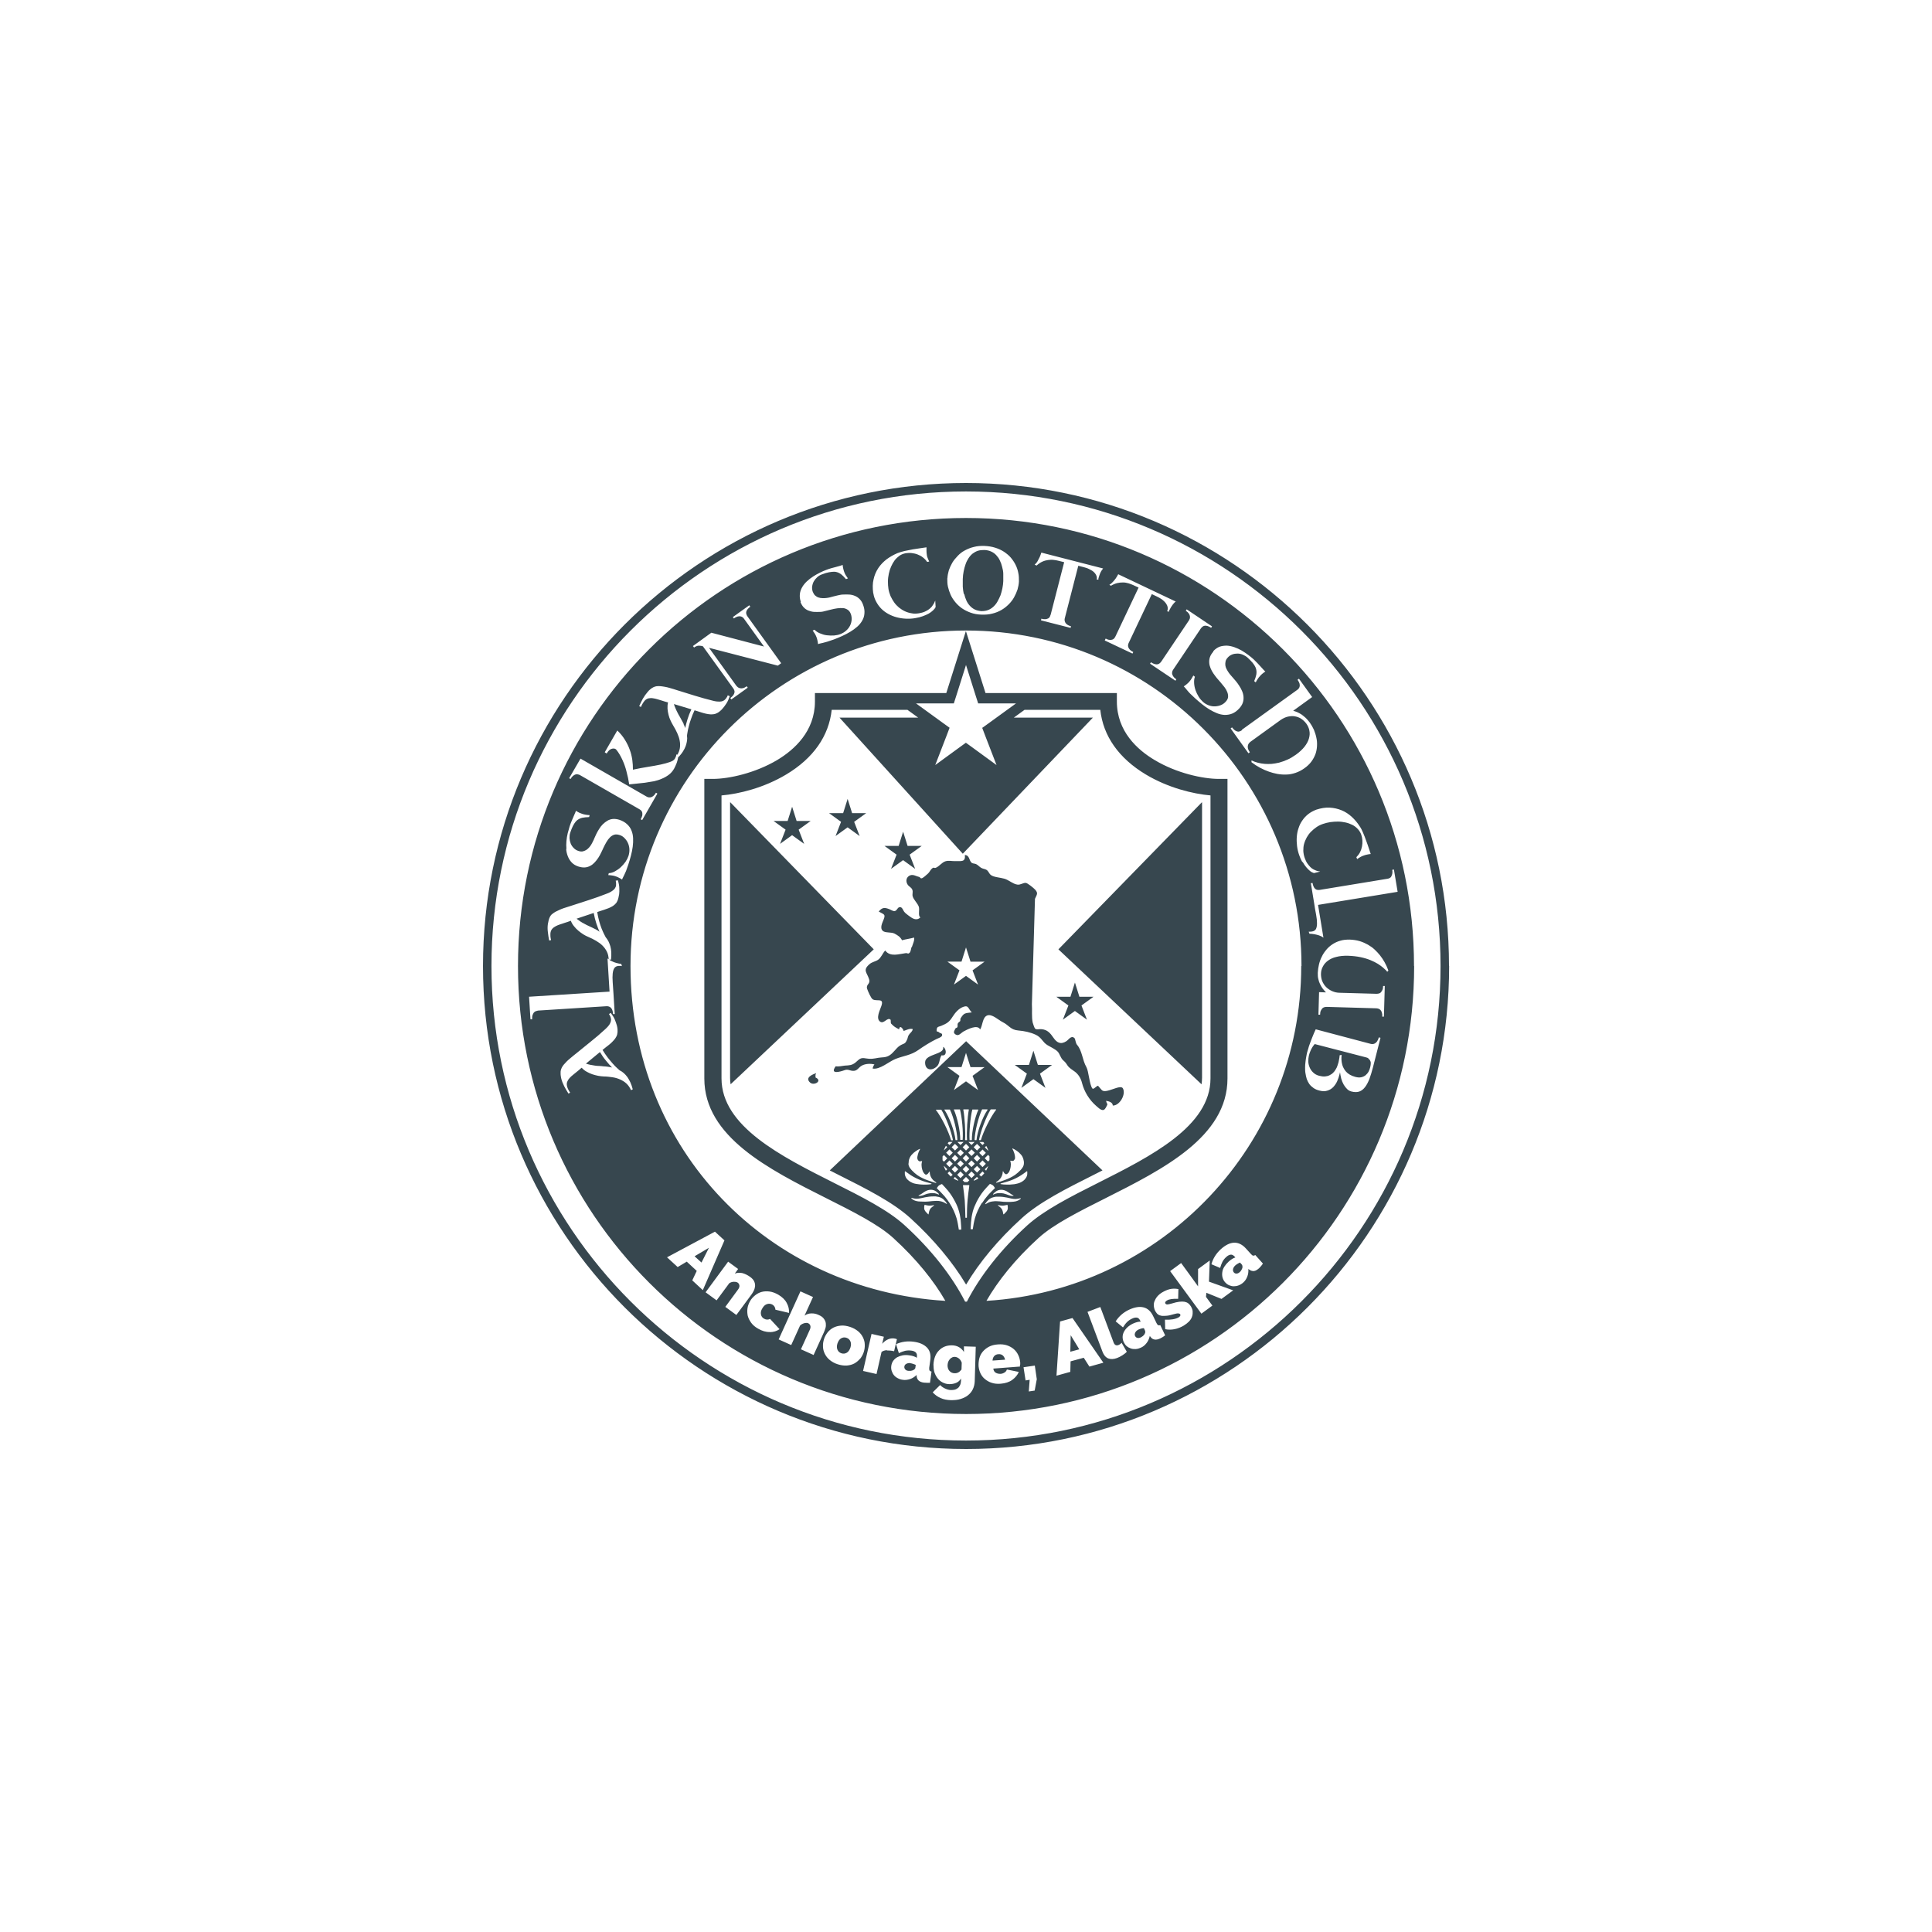 <?xml version="1.0" encoding="utf-8"?>
<!-- Generator: Adobe Illustrator 28.3.0, SVG Export Plug-In . SVG Version: 6.00 Build 0)  -->
<svg version="1.1" id="Layer_1" xmlns="http://www.w3.org/2000/svg" xmlns:xlink="http://www.w3.org/1999/xlink" x="0px" y="0px"
	 viewBox="0 0 100 100" enable-background="new 0 0 100 100" xml:space="preserve">
<path fill="#37474F" d="M55.3,52.043l-0.624-0.451h0.73l0.232-0.736l0.232,0.736h0.73l-0.624,0.451l0.285,0.736l-0.624-0.451
	l-0.624,0.451L55.3,52.043z M50,53.887l7.064,6.693c-0.139,0.073-0.279,0.139-0.418,0.212c-1.466,0.736-2.852,1.433-3.761,2.262
	c-1.207,1.094-2.196,2.282-2.879,3.436c-0.69-1.154-1.672-2.335-2.879-3.436c-0.909-0.829-2.295-1.526-3.761-2.262
	c-0.139-0.073-0.279-0.139-0.418-0.212l7.064-6.693H50z M48.886,57.442v0.007c0.252,0.371,0.524,1.108,0.57,1.552
	c0,0.007,0.007,0.013,0.013,0.013h0.073c0.007,0,0.013-0.007,0.013-0.013s0,0,0,0c-0.013-0.431-0.192-1.174-0.385-1.565
	c0,0-0.007-0.013-0.013-0.007h-0.265c-0.007,0-0.013,0.007-0.013,0.013H48.886z M50.126,59.107l0.159,0.159l0.159-0.159H50.126z
	 M50.179,59.001c0,0.007,0.007,0.013,0.013,0.013h0.099c0.007,0,0.013-0.007,0.013-0.013c-0.007-0.431,0.153-1.167,0.332-1.552
	c0-0.007,0-0.02-0.007-0.02h-0.292c-0.007,0-0.013,0-0.013,0.013c-0.099,0.398-0.166,1.154-0.139,1.565L50.179,59.001z
	 M49.542,60.235l0.172,0.172l0.172-0.172l-0.172-0.172L49.542,60.235z M49.602,59.95l-0.172-0.172l-0.172,0.172l0.172,0.172
	L49.602,59.95z M50,60.122l0.172-0.172L50,59.777l-0.172,0.172L50,60.122z M50.113,60.235l0.172,0.172l0.172-0.172l-0.172-0.172
	L50.113,60.235z M50.57,60.122l0.172-0.172l-0.172-0.172l-0.172,0.172L50.57,60.122z M50.458,59.664l-0.172-0.172l-0.172,0.172
	l0.172,0.172L50.458,59.664z M50.172,59.379L50,59.207l-0.172,0.172L50,59.552L50.172,59.379z M49.715,59.499l-0.172,0.172
	l0.172,0.172l0.172-0.172L49.715,59.499z M49.602,59.379l-0.172-0.172l-0.172,0.172l0.172,0.172L49.602,59.379z M49.303,59.107
	h-0.192c-0.013,0.013-0.046,0.046-0.06,0.066l0.093,0.093L49.303,59.107z M48.972,59.664l0.172,0.172l0.172-0.172l-0.172-0.172
	L48.972,59.664z M49.032,59.379l-0.073-0.073c-0.033,0.06-0.086,0.172-0.106,0.232h0.007c0,0.007,0.172-0.166,0.172-0.166V59.379z
	 M48.786,59.857v0.199l0.073,0.073l0.172-0.172l-0.172-0.172L48.786,59.857z M48.852,60.361c0.02,0.066,0.073,0.179,0.106,0.232
	l0.073-0.073l-0.172-0.172h-0.007V60.361z M49.144,60.407l0.172-0.172l-0.172-0.172l-0.172,0.172L49.144,60.407z M49.051,60.726
	c0.04,0.053,0.119,0.133,0.166,0.172l0.093-0.093l-0.172-0.172l-0.093,0.093H49.051z M49.429,60.692l0.172-0.172l-0.172-0.172
	l-0.172,0.172L49.429,60.692z M49.357,60.998c0.053,0.04,0.166,0.093,0.226,0.113l0.02-0.02l-0.172-0.172l-0.08,0.08L49.357,60.998z
	 M49.715,60.978l0.172-0.172l-0.172-0.172l-0.172,0.172L49.715,60.978z M50,60.693l0.172-0.172L50,60.348l-0.172,0.172L50,60.693z
	 M50.113,60.805l0.172,0.172l0.172-0.172l-0.172-0.172L50.113,60.805z M50.398,61.09l0.02,0.02c0.06-0.02,0.172-0.08,0.226-0.113
	l-0.08-0.08l-0.172,0.172L50.398,61.09z M50.743,60.52l-0.172-0.172l-0.172,0.172l0.172,0.172L50.743,60.52z M50.69,60.805
	l0.093,0.093c0.046-0.04,0.133-0.126,0.166-0.172l-0.093-0.093l-0.172,0.172H50.69z M51.028,60.235l-0.172-0.172l-0.172,0.172
	l0.172,0.172L51.028,60.235z M50.968,60.52l0.073,0.073c0.033-0.06,0.086-0.172,0.106-0.232h-0.007c0-0.007-0.172,0.166-0.172,0.166
	V60.52z M51.214,60.049c0-0.053,0-0.146,0-0.199l-0.073-0.073l-0.172,0.172l0.172,0.172L51.214,60.049z M51.154,59.545
	c-0.02-0.066-0.073-0.179-0.106-0.232l-0.073,0.073l0.172,0.172h0.007V59.545z M50.856,59.499l-0.172,0.172l0.172,0.172l0.172-0.172
	L50.856,59.499z M50.948,59.174c-0.013-0.02-0.04-0.053-0.06-0.066h-0.192l0.159,0.159L50.948,59.174z M50.57,59.207l-0.172,0.172
	l0.172,0.172l0.172-0.172L50.57,59.207z M50.146,57.442c0-0.007,0-0.02-0.013-0.02h-0.259c-0.007,0-0.013,0.007-0.013,0.013
	c0.073,0.398,0.119,1.154,0.093,1.559c0,0.007,0,0.013,0.013,0.02h0.073c0.007,0,0.013-0.007,0.013-0.013
	C50.026,58.596,50.073,57.84,50.146,57.442z M49.556,59.107l0.159,0.159l0.159-0.159H49.556z M49.688,57.436
	c0-0.007-0.007-0.013-0.013-0.013h-0.292c-0.007,0-0.013,0.007-0.013,0.013c0.179,0.391,0.338,1.128,0.332,1.552
	c0,0.007,0.007,0.013,0.013,0.013h0.099c0.007,0,0.013-0.007,0.013-0.013c0.033-0.411-0.033-1.161-0.139-1.565L49.688,57.436z
	 M48.441,57.442v0.007c0.285,0.365,0.657,1.108,0.783,1.559c0,0,0.007,0.013,0.013,0.013h0.073c0.007,0,0.013-0.007,0.013-0.013
	s0,0,0,0c-0.08-0.438-0.365-1.187-0.597-1.565c0,0-0.007-0.007-0.013-0.007h-0.259c-0.007,0-0.013,0.007-0.013,0.013L48.441,57.442z
	 M47.022,60.215c0,0.04,0,0.086,0.02,0.126c0.013,0.046,0.033,0.086,0.066,0.126c0.027,0.04,0.06,0.073,0.093,0.113
	c0.086,0.093,0.179,0.172,0.279,0.245c0.08,0.06,0.172,0.106,0.265,0.153c0.093,0.046,0.186,0.086,0.285,0.119
	c0.133,0.046,0.272,0.093,0.411,0.133c0.007,0,0.02,0,0.02-0.013c0,0,0-0.013-0.007-0.02c-0.073-0.046-0.139-0.093-0.192-0.159
	c-0.06-0.073-0.106-0.159-0.126-0.259c-0.007-0.04-0.013-0.08-0.013-0.119c0-0.007-0.007-0.013-0.02-0.013
	c-0.013,0-0.013,0-0.013,0.007c-0.013,0.033-0.033,0.066-0.06,0.093c-0.027,0.027-0.066,0.053-0.099,0.053s0,0,0,0
	c-0.033,0-0.066-0.027-0.093-0.06s-0.046-0.066-0.066-0.099c-0.013-0.033-0.027-0.073-0.04-0.113
	c-0.02-0.073-0.033-0.146-0.033-0.219s0-0.033,0-0.046c0-0.046,0.013-0.093,0.027-0.146c0-0.007,0-0.02-0.013-0.02h-0.007
	c-0.027,0.007-0.053,0.013-0.08,0.013s-0.027,0-0.04,0c-0.033-0.013-0.066-0.046-0.086-0.086c-0.013-0.027-0.02-0.06-0.02-0.086
	c0-0.027,0-0.06,0.007-0.086c0.013-0.08,0.04-0.159,0.066-0.232c0.02-0.046,0.046-0.086,0.066-0.133c0-0.007,0-0.02,0-0.02h-0.013
	c-0.033,0.013-0.06,0.033-0.093,0.046c-0.08,0.046-0.153,0.099-0.226,0.159c-0.073,0.066-0.139,0.139-0.186,0.226
	c-0.033,0.066-0.06,0.139-0.066,0.219c0,0.033-0.007,0.066-0.007,0.106L47.022,60.215z M48.441,61.661
	c-0.04-0.027-0.08-0.046-0.126-0.06s-0.093-0.02-0.133-0.02c-0.099,0-0.199,0.033-0.285,0.08c-0.086,0.046-0.159,0.113-0.245,0.159
	c-0.033,0.02-0.066,0.033-0.099,0.053c-0.007,0-0.013,0.013-0.007,0.02c0,0,0.007,0.007,0.013,0.007c0.053,0,0.099,0,0.146-0.013
	c0.073-0.013,0.139-0.046,0.212-0.073c0.086-0.033,0.179-0.046,0.272-0.06h0.08c0.066,0,0.133,0.007,0.192,0.027
	c0.04,0.013,0.08,0.027,0.119,0.046c0.007,0,0.02,0,0.02-0.007c0,0,0-0.013,0-0.02c-0.053-0.053-0.106-0.106-0.166-0.146
	L48.441,61.661z M47.221,61.223c0.06,0.027,0.119,0.04,0.186,0.053s0.126,0.02,0.192,0.027c0.08,0.007,0.159,0.013,0.245,0.013
	c0.086,0,0.133,0,0.206-0.007c0.053,0,0.106-0.013,0.153-0.02c0.007,0,0.013-0.007,0.013-0.02c0,0,0-0.013-0.013-0.013
	c-0.179-0.046-0.358-0.093-0.524-0.159c-0.186-0.073-0.365-0.159-0.531-0.265c-0.099-0.066-0.192-0.133-0.292-0.206
	c-0.007,0-0.02,0-0.02,0v0.007c0,0.053-0.007,0.106,0,0.159c0.007,0.046,0.027,0.093,0.046,0.139s0.053,0.086,0.086,0.119
	c0.073,0.073,0.159,0.133,0.259,0.172L47.221,61.223z M48.355,62.384c0,0-0.013-0.007-0.02-0.007
	c-0.066,0.013-0.133,0.027-0.206,0.027c-0.086,0-0.172-0.02-0.259-0.04c-0.007,0-0.02,0-0.02,0.013
	c-0.013,0.06-0.02,0.119-0.013,0.179c0.007,0.06,0.033,0.106,0.073,0.159c0.04,0.046,0.086,0.093,0.133,0.139h0.02c0,0,0,0,0-0.007
	c0.013-0.093,0.033-0.179,0.073-0.252c0.02-0.04,0.053-0.073,0.086-0.099c0.033-0.033,0.073-0.06,0.113-0.086
	c0.007,0,0.007-0.013,0-0.02L48.355,62.384z M49.012,62.311c0,0,0-0.013,0-0.02c-0.02-0.033-0.046-0.06-0.066-0.093
	c-0.033-0.04-0.066-0.073-0.099-0.106s-0.073-0.06-0.119-0.086c-0.046-0.027-0.093-0.04-0.146-0.053
	c-0.053-0.013-0.099-0.02-0.153-0.027c-0.046,0-0.086,0-0.126,0c-0.139,0-0.279,0.02-0.418,0.046
	c-0.146,0.027-0.285,0.073-0.431,0.073s-0.013,0-0.02,0c-0.08,0-0.166-0.02-0.245-0.04c-0.007,0-0.02,0-0.02,0.013v0.013
	c0.04,0.033,0.08,0.06,0.126,0.086s0.099,0.04,0.153,0.053c0.053,0.013,0.113,0.02,0.166,0.02c0.073,0,0.146,0.007,0.219,0.007
	s0.146,0,0.219-0.007c0.139-0.013,0.272-0.033,0.411-0.033h0.033c0.106,0,0.219,0.02,0.318,0.06c0.06,0.027,0.119,0.053,0.172,0.093
	h0.02L49.012,62.311z M49.755,63.631c0-0.113-0.013-0.226-0.02-0.338c-0.007-0.099-0.013-0.192-0.033-0.292
	c-0.013-0.099-0.033-0.192-0.06-0.285c-0.046-0.172-0.113-0.345-0.199-0.504c-0.106-0.206-0.226-0.398-0.371-0.577
	c-0.099-0.119-0.206-0.232-0.312-0.345c0,0-0.013,0-0.02,0c-0.053,0.02-0.106,0.04-0.146,0.073c-0.04,0.033-0.066,0.08-0.099,0.126
	v0.02c0.133,0.133,0.272,0.265,0.391,0.405c0.093,0.113,0.186,0.232,0.265,0.358c0.08,0.126,0.153,0.259,0.212,0.391
	s0.113,0.265,0.153,0.405c0.053,0.186,0.08,0.378,0.113,0.577h0.113L49.755,63.631z M50.166,61.362c0-0.007,0-0.02-0.013-0.02
	h-0.298c-0.007,0-0.013,0.007-0.013,0.013c0.033,0.265,0.073,0.524,0.093,0.783c0.02,0.292,0.027,0.59,0.033,0.882
	c0,0.007,0.007,0.013,0.013,0.013h0.053c0.007,0,0.013-0.007,0.013-0.013c0-0.292,0.007-0.59,0.033-0.882
	c0.02-0.259,0.06-0.517,0.093-0.783L50.166,61.362z M50.172,61.09L50,60.918l-0.172,0.172l0.093,0.093h0.159L50.172,61.09z
	 M50.836,62.265c0.08-0.126,0.166-0.245,0.265-0.358c0.119-0.146,0.259-0.272,0.391-0.405c0,0,0-0.013,0-0.02
	c-0.027-0.046-0.06-0.093-0.093-0.126c-0.04-0.033-0.093-0.053-0.146-0.073c0,0-0.013,0-0.02,0
	c-0.106,0.113-0.212,0.226-0.312,0.345c-0.146,0.179-0.265,0.371-0.371,0.577c-0.08,0.159-0.153,0.332-0.199,0.504
	c-0.027,0.093-0.04,0.192-0.06,0.285c-0.013,0.099-0.02,0.192-0.033,0.292c-0.007,0.113-0.013,0.226-0.02,0.338h0.113
	c0.027-0.192,0.06-0.385,0.113-0.577c0.04-0.139,0.093-0.272,0.153-0.405c0.06-0.133,0.133-0.265,0.212-0.391L50.836,62.265z
	 M51.4,61.807v0.02h0.02c0.04-0.02,0.08-0.033,0.119-0.046c0.06-0.02,0.126-0.027,0.192-0.027h0.08
	c0.093,0.007,0.186,0.027,0.272,0.06c0.073,0.027,0.139,0.053,0.212,0.073c0.046,0.013,0.099,0.013,0.146,0.013
	c0.007,0,0.013-0.007,0.02-0.013c0,0,0-0.013-0.007-0.013c-0.033-0.013-0.066-0.033-0.099-0.053
	c-0.086-0.053-0.159-0.113-0.245-0.159c-0.086-0.046-0.186-0.08-0.285-0.08c-0.046,0-0.093,0.007-0.139,0.02
	c-0.046,0.013-0.086,0.033-0.126,0.06c-0.06,0.04-0.113,0.093-0.166,0.146L51.4,61.807z M52.156,62.377
	c0-0.007-0.013-0.013-0.02-0.013c-0.086,0.02-0.172,0.04-0.259,0.04c-0.066,0-0.133-0.013-0.206-0.027c-0.007,0-0.02,0-0.02,0.013
	c0,0,0,0.013,0.007,0.013c0.04,0.027,0.08,0.053,0.113,0.086c0.033,0.033,0.066,0.066,0.086,0.099
	c0.04,0.073,0.06,0.159,0.073,0.252c0,0.007,0.013,0.013,0.02,0.013h0.007c0.046-0.046,0.093-0.093,0.133-0.139
	c0.04-0.046,0.066-0.099,0.073-0.159c0.007-0.053,0-0.113-0.013-0.179L52.156,62.377z M52.832,62.019c0,0-0.013-0.007-0.013,0
	c-0.08,0.02-0.166,0.033-0.245,0.04c-0.007,0-0.013,0-0.02,0c-0.146,0-0.285-0.04-0.431-0.073c-0.139-0.027-0.279-0.046-0.418-0.046
	s-0.086,0-0.126,0c-0.053,0-0.106,0.013-0.153,0.027c-0.053,0.013-0.099,0.027-0.146,0.053c-0.04,0.02-0.08,0.053-0.119,0.086
	c-0.033,0.033-0.066,0.066-0.099,0.106c-0.027,0.033-0.046,0.06-0.066,0.093v0.02h0.02c0.06-0.033,0.113-0.066,0.172-0.093
	c0.099-0.04,0.212-0.053,0.318-0.06h0.033c0.139,0,0.272,0.02,0.411,0.033c0.073,0,0.146,0.007,0.219,0.007
	c0.073,0,0.146,0,0.219-0.007c0.053,0,0.113-0.013,0.166-0.02c0.053-0.013,0.106-0.027,0.153-0.053
	c0.046-0.02,0.086-0.053,0.126-0.086c0.007,0,0.007-0.013,0-0.02L52.832,62.019z M53.144,60.626
	c-0.093,0.073-0.192,0.139-0.292,0.206c-0.166,0.106-0.345,0.199-0.531,0.265c-0.172,0.066-0.352,0.113-0.524,0.159
	c-0.007,0-0.013,0.013-0.013,0.02c0,0,0.007,0.013,0.013,0.013c0.053,0.007,0.106,0.013,0.153,0.02c0.066,0,0.133,0.007,0.206,0.007
	c0.073,0,0.159,0,0.245-0.013c0.066,0,0.126-0.013,0.192-0.027s0.126-0.027,0.186-0.053c0.093-0.04,0.186-0.093,0.259-0.172
	c0.033-0.033,0.06-0.08,0.086-0.119c0.02-0.04,0.04-0.086,0.046-0.139c0.007-0.053,0-0.106,0-0.159c0-0.007-0.007-0.013-0.02-0.013
	c0,0,0,0-0.007,0L53.144,60.626z M51.751,61.031c-0.053,0.06-0.119,0.113-0.192,0.159c-0.007,0-0.013,0.013,0,0.02
	c0,0,0.013,0.007,0.02,0.007c0.139-0.04,0.272-0.08,0.411-0.133c0.093-0.033,0.192-0.073,0.285-0.119s0.179-0.093,0.265-0.153
	c0.099-0.073,0.192-0.153,0.279-0.245c0.033-0.033,0.066-0.073,0.093-0.113s0.053-0.08,0.066-0.126c0.013-0.04,0.02-0.08,0.02-0.126
	s0-0.073-0.007-0.106c-0.013-0.08-0.033-0.153-0.066-0.219c-0.046-0.086-0.113-0.159-0.186-0.226
	c-0.066-0.06-0.146-0.113-0.226-0.159c-0.033-0.013-0.06-0.033-0.093-0.046c-0.007,0-0.02,0-0.02,0.007v0.013
	c0.027,0.04,0.046,0.086,0.066,0.133c0.033,0.073,0.053,0.153,0.066,0.232c0,0.027,0.007,0.06,0.007,0.086
	c0,0.027,0,0.06-0.02,0.086c-0.02,0.04-0.046,0.073-0.086,0.086c-0.013,0-0.027,0-0.04,0c-0.027,0-0.053-0.007-0.08-0.013
	c-0.007,0-0.02,0-0.02,0.013v0.007c0.013,0.046,0.027,0.093,0.027,0.146v0.046c0,0.073-0.013,0.146-0.033,0.219
	c-0.013,0.04-0.02,0.073-0.04,0.113c-0.013,0.033-0.033,0.066-0.066,0.099c-0.027,0.027-0.06,0.053-0.093,0.06
	c-0.033,0-0.073-0.02-0.099-0.053c-0.027-0.027-0.046-0.06-0.06-0.093c0-0.007-0.013-0.013-0.02-0.007c0,0-0.007,0.007-0.007,0.013
	c0,0.04-0.007,0.08-0.013,0.119c-0.02,0.093-0.066,0.186-0.126,0.259L51.751,61.031z M51.273,57.429
	c-0.232,0.378-0.517,1.128-0.597,1.565c0,0.007,0,0.02,0.013,0.02h0.073c0,0,0.013,0,0.013-0.013
	c0.126-0.444,0.497-1.187,0.783-1.559c0-0.007,0-0.02,0-0.02s0,0-0.007,0h-0.259c0,0-0.013,0-0.013,0.007H51.273z M51.108,57.422
	h-0.265c0,0-0.013,0-0.013,0.007c-0.186,0.391-0.371,1.134-0.385,1.565c0,0.007,0,0.013,0.013,0.02h0.073
	c0.007,0,0.013,0,0.013-0.013c0.046-0.451,0.312-1.181,0.57-1.552c0-0.007,0-0.02,0-0.02s0,0-0.007,0V57.422z M50,54.497
	l-0.232,0.736h-0.73l0.624,0.451l-0.285,0.736L50,55.97l0.624,0.451l-0.285-0.736l0.624-0.451h-0.73L50,54.497z M35.381,37.477
	c0.033,0.066,0.06,0.133,0.086,0.206c0.027-0.133,0.066-0.285,0.119-0.458c0.053-0.172,0.119-0.338,0.199-0.511l-0.902-0.272
	c0.02,0.073,0.046,0.146,0.08,0.219s0.06,0.146,0.099,0.212c0.033,0.073,0.073,0.139,0.113,0.206s0.073,0.133,0.106,0.192
	c0.04,0.066,0.073,0.133,0.106,0.199L35.381,37.477z M47.884,54.981c-0.013,0.371,0.292,0.484,0.584,0.239
	c0.192-0.159,0.133-0.391,0.265-0.597c0.279,0.053,0.252-0.265,0.139-0.398l-0.06-0.04c0.113,0.405-0.909,0.352-0.929,0.789V54.981z
	 M53.721,55.121l-0.232-0.736l-0.232,0.736h-0.73l0.624,0.451l-0.285,0.736l0.624-0.451l0.624,0.451l-0.285-0.736l0.624-0.451
	H53.721z M46.12,44.972l0.624-0.451l0.624,0.451l-0.285-0.736l0.624-0.451h-0.73l-0.232-0.736l-0.232,0.736h-0.73l0.624,0.451
	L46.12,44.972z M49.907,30.744c0.027,0.119,0.066,0.232,0.113,0.338s0.106,0.192,0.179,0.272c0.073,0.08,0.159,0.146,0.252,0.192
	c0.093,0.046,0.212,0.073,0.338,0.086c0.126,0,0.239-0.013,0.345-0.053s0.199-0.099,0.279-0.172s0.153-0.159,0.212-0.265
	s0.113-0.212,0.159-0.325c0.04-0.113,0.073-0.239,0.099-0.365c0.027-0.126,0.04-0.252,0.046-0.371c0-0.126,0-0.252,0-0.378
	s-0.027-0.245-0.06-0.365c-0.027-0.119-0.066-0.226-0.119-0.332c-0.046-0.106-0.113-0.192-0.186-0.272
	c-0.073-0.08-0.159-0.139-0.259-0.186c-0.099-0.046-0.212-0.073-0.345-0.08c-0.126,0-0.239,0.007-0.345,0.04
	c-0.099,0.033-0.192,0.086-0.272,0.146c-0.08,0.066-0.153,0.146-0.212,0.239c-0.06,0.093-0.113,0.192-0.153,0.312
	c-0.04,0.113-0.073,0.232-0.099,0.365c-0.027,0.126-0.04,0.259-0.046,0.398v0.398c0.007,0.133,0.027,0.259,0.053,0.378H49.907z
	 M47.201,49.012c0.04-0.139,0.146-0.338,0.113-0.484c-0.212,0.06-0.411,0.08-0.624,0.139c-0.099-0.179-0.206-0.245-0.391-0.345
	c-0.166-0.086-0.478-0.027-0.604-0.139c-0.172-0.153-0.02-0.425,0.04-0.584c0.113-0.285,0.027-0.259-0.252-0.418
	c0.179-0.219,0.305-0.219,0.557-0.119c0.086,0.033,0.186,0.113,0.279,0.093c0.126-0.027,0.139-0.232,0.292-0.199
	c0.099,0.02,0.133,0.166,0.192,0.239c0.073,0.086,0.126,0.119,0.219,0.192c0.179,0.133,0.398,0.305,0.617,0.099
	c-0.146-0.099-0.013-0.411-0.093-0.584c-0.086-0.186-0.252-0.332-0.305-0.504c-0.033-0.113,0.02-0.219-0.013-0.325
	c-0.04-0.139-0.172-0.172-0.245-0.279c-0.126-0.186-0.073-0.418,0.139-0.491c0.159-0.053,0.312,0.06,0.451,0.086
	c0.06,0.013,0.053,0.08,0.126,0.073c0.066,0,0.272-0.192,0.325-0.239c0.086-0.073,0.126-0.186,0.206-0.259
	c0.126-0.113,0.113,0,0.219-0.053c0.172-0.073,0.298-0.272,0.491-0.332c0.172-0.053,0.325,0,0.511-0.007
	c0.305-0.007,0.531,0.06,0.491-0.318c0.252,0.02,0.206,0.272,0.345,0.398c0.06,0.053,0.159,0.04,0.232,0.073
	c0.099,0.046,0.159,0.126,0.252,0.186s0.192,0.06,0.279,0.106c0.126,0.073,0.133,0.199,0.245,0.279
	c0.153,0.113,0.497,0.126,0.69,0.186c0.232,0.066,0.425,0.265,0.67,0.305c0.172,0.027,0.298-0.106,0.451-0.086
	c0.086,0.013,0.391,0.259,0.464,0.338c0.186,0.199,0.093,0.265,0,0.484l-0.159,5.452c0.02,0.298-0.02,0.663,0.04,0.949
	c0.013,0.053,0.093,0.292,0.126,0.318c0.08,0.066,0.179,0.02,0.312,0.027c0.325,0.02,0.478,0.212,0.637,0.444
	c0.172,0.252,0.371,0.371,0.67,0.179c0.119-0.08,0.252-0.318,0.418-0.159c0.053,0.053,0.053,0.252,0.133,0.345
	c0.272,0.312,0.272,0.789,0.484,1.154c0.119,0.206,0.159,0.922,0.312,1.108c0.066,0.08,0.252-0.199,0.305-0.126
	c0.04,0.053,0.139,0.159,0.179,0.206c0.206,0.226,0.968-0.325,1.094-0.086c0.172,0.312-0.172,0.902-0.524,0.889
	c0-0.159-0.186-0.219-0.345-0.245c0.033,0.212,0.133,0.093-0.013,0.352c-0.133,0.245-0.305,0.086-0.491-0.08
	c-0.378-0.325-0.63-0.756-0.743-1.194c-0.053-0.219-0.172-0.431-0.358-0.577c-0.139-0.106-0.298-0.186-0.398-0.338
	c-0.08-0.126-0.119-0.172-0.226-0.265c-0.126-0.119-0.166-0.312-0.265-0.431c-0.126-0.139-0.371-0.245-0.537-0.345
	c-0.259-0.153-0.305-0.398-0.604-0.537c-0.279-0.133-0.597-0.199-0.915-0.226c-0.398-0.033-0.471-0.265-0.803-0.431
	c-0.219-0.106-0.557-0.444-0.803-0.345c-0.252,0.099-0.232,0.531-0.365,0.723c-0.133-0.279-0.663,0-0.849,0.099
	c-0.146,0.08-0.259,0.272-0.425,0.159c-0.139-0.093-0.066-0.172-0.013-0.292c0.027-0.06,0.086-0.033,0.113-0.093
	c0.02-0.046-0.007-0.133,0.02-0.186c0.027-0.053,0.113-0.099,0.126-0.126c0-0.013,0.013-0.126,0.007-0.119
	c0.186-0.305,0.226-0.279,0.59-0.325c-0.192-0.186-0.159-0.391-0.444-0.285c-0.239,0.086-0.425,0.312-0.551,0.511
	c-0.172,0.272-0.285,0.345-0.59,0.471c-0.113,0.046-0.219,0.033-0.232,0.186c-0.02,0.172,0.04,0.066,0.126,0.153
	c0.06,0.06,0.179,0.027,0.153,0.159c-0.013,0.086-0.239,0.159-0.305,0.192c-0.318,0.159-0.637,0.358-0.929,0.564
	c-0.385,0.272-0.756,0.292-1.174,0.458c-0.338,0.133-0.816,0.57-1.187,0.497c0.013-0.073,0.046-0.153,0.093-0.212
	c-0.199-0.053-0.471-0.04-0.65,0.06c-0.172,0.093-0.232,0.279-0.444,0.272c-0.186,0-0.265-0.106-0.458-0.033
	c-0.199,0.073-0.783,0.245-0.451-0.206c0.146,0.033,0.332-0.02,0.471-0.033c0.226-0.013,0.365-0.013,0.544-0.153
	c0.206-0.166,0.239-0.279,0.551-0.219c0.252,0.046,0.398,0.013,0.65-0.033c0.199-0.033,0.358,0,0.557-0.119
	c0.212-0.126,0.345-0.371,0.531-0.497c0.226-0.153,0.279-0.053,0.398-0.345c0.04-0.099,0.02-0.119,0.08-0.219
	c0.073-0.119,0.179-0.153,0.206-0.305c-0.153-0.046-0.325,0.046-0.471,0.099c-0.033-0.119-0.199-0.338-0.239-0.086
	c-0.073-0.04-0.199-0.106-0.265-0.159c-0.04-0.033-0.126-0.113-0.153-0.146c-0.02-0.04,0-0.179-0.027-0.199
	c-0.166-0.133-0.332,0.232-0.524,0.113c-0.265-0.166,0-0.637,0.053-0.816c0.153-0.444-0.226-0.219-0.444-0.345
	c-0.093-0.053-0.245-0.411-0.292-0.544c-0.073-0.245,0.186-0.232,0.099-0.504c-0.106-0.345-0.345-0.458,0.027-0.776
	c0.126-0.113,0.312-0.133,0.444-0.226c0.159-0.113,0.232-0.338,0.365-0.478c0.265,0.352,0.71,0.179,1.048,0.139
	c0.139-0.02,0.113,0.066,0.212-0.02c0.066-0.06,0.073-0.206,0.099-0.285L47.201,49.012z M49.038,49.774l0.624,0.451l-0.285,0.736
	L50,50.511l0.624,0.451l-0.285-0.736l0.624-0.451h-0.73L50,49.038l-0.232,0.736H49.038z M62.218,55.784V41.53c0,0-0.007,0-0.013,0
	l-7.422,7.608l7.409,6.985C62.205,56.01,62.218,55.897,62.218,55.784z M43.811,69.243c-0.099-0.033-0.186-0.02-0.272,0.027
	c-0.086,0.046-0.146,0.139-0.192,0.265c-0.04,0.126-0.04,0.232,0,0.325c0.04,0.093,0.106,0.153,0.206,0.186s0.186,0.02,0.272-0.027
	c0.086-0.046,0.146-0.139,0.192-0.265c0.04-0.126,0.04-0.232,0-0.325C43.977,69.335,43.911,69.276,43.811,69.243z M31.049,54.457
	l-0.723,0.597c0.073,0.027,0.153,0.04,0.226,0.06c0.08,0.013,0.153,0.027,0.232,0.04s0.153,0.02,0.232,0.02
	c0.073,0,0.153,0.013,0.219,0.02c0.073,0,0.153,0.013,0.226,0.02c0.073,0.007,0.146,0.027,0.219,0.04
	c-0.099-0.099-0.199-0.212-0.312-0.352c-0.113-0.133-0.219-0.285-0.312-0.444L31.049,54.457z M36.309,65.349l0.385-0.763
	l-0.743,0.438L36.309,65.349z M30.731,47.254l-0.889,0.298c0.06,0.046,0.126,0.093,0.192,0.139c0.066,0.046,0.133,0.08,0.206,0.119
	c0.066,0.04,0.139,0.073,0.206,0.106s0.133,0.066,0.199,0.093c0.066,0.033,0.139,0.066,0.199,0.099
	c0.066,0.033,0.126,0.073,0.186,0.119c-0.053-0.126-0.113-0.272-0.166-0.438c-0.053-0.166-0.099-0.345-0.133-0.531V47.254z
	 M49.416,70.231c-0.053,0-0.099,0.007-0.139,0.033c-0.046,0.02-0.086,0.053-0.119,0.093s-0.06,0.086-0.08,0.133
	c-0.02,0.053-0.027,0.113-0.033,0.172c0,0.119,0.027,0.219,0.099,0.298c0.073,0.08,0.159,0.119,0.272,0.119
	c0.073,0,0.133-0.013,0.192-0.046c0.06-0.033,0.106-0.08,0.159-0.146l0.013-0.352c-0.033-0.093-0.08-0.166-0.146-0.219
	c-0.066-0.053-0.139-0.08-0.212-0.086L49.416,70.231z M37.789,41.53v14.254c0,0.113,0.007,0.226,0.027,0.338l7.409-6.985
	l-7.422-7.608C37.802,41.53,37.795,41.53,37.789,41.53z M42.213,55.771c0-0.06-0.013-0.093,0.013-0.153
	c-0.04,0.06-0.073,0.119-0.093,0.186l0.113-0.259c-0.146,0.053-0.617,0.219-0.312,0.491C42.14,56.215,42.591,55.943,42.213,55.771z
	 M40.375,43.679l0.624-0.451l0.624,0.451l-0.285-0.736l0.624-0.451h-0.73l-0.232-0.736l-0.232,0.736h-0.73l0.624,0.451
	L40.375,43.679z M47.141,70.556c-0.086-0.013-0.159,0-0.226,0.033c-0.066,0.033-0.099,0.086-0.106,0.146
	c-0.007,0.053,0.007,0.1,0.046,0.146s0.093,0.066,0.159,0.073h0.133c0.046-0.007,0.086-0.02,0.126-0.04
	c0.033-0.013,0.053-0.033,0.073-0.053c0.02-0.02,0.033-0.046,0.033-0.066l0.02-0.146c-0.04-0.02-0.086-0.04-0.133-0.053
	c-0.046-0.02-0.093-0.027-0.133-0.033L47.141,70.556z M51.671,70.092c-0.086,0.007-0.159,0.04-0.212,0.099
	c-0.053,0.06-0.08,0.139-0.086,0.232l0.65-0.046c-0.02-0.093-0.06-0.166-0.119-0.219s-0.139-0.073-0.226-0.066H51.671z
	 M64.181,65.349c-0.04,0.02-0.086,0.04-0.126,0.066c-0.046,0.027-0.08,0.053-0.113,0.08c-0.066,0.06-0.106,0.126-0.119,0.192
	s0,0.126,0.046,0.179c0.04,0.04,0.086,0.06,0.139,0.053c0.053,0,0.106-0.027,0.159-0.073c0.033-0.027,0.06-0.06,0.086-0.106
	c0.027-0.04,0.04-0.08,0.053-0.119c0.007-0.033,0.007-0.066,0-0.093c0-0.027-0.013-0.053-0.027-0.073L64.181,65.349z M75.007,50
	c0,13.783-11.216,25-25,25S25,63.79,25,50s11.216-25,25-25s25,11.217,25,25H75.007z M74.562,50
	c0-13.545-11.017-24.562-24.562-24.562S25.438,36.455,25.438,50S36.455,74.562,50,74.562S74.562,63.545,74.562,50z M73.196,50
	c0,12.808-10.381,23.189-23.189,23.189S26.811,62.808,26.811,50S37.192,26.811,50,26.811S73.189,37.192,73.189,50H73.196z
	 M71.823,45.483l-3.509,0.577c-0.04,0.007-0.08,0.007-0.119,0c-0.04,0-0.073-0.02-0.113-0.046c-0.033-0.027-0.066-0.066-0.086-0.113
	c-0.027-0.053-0.046-0.119-0.06-0.199l-0.086,0.013l0.172,1.048c0.033,0.219,0.066,0.411,0.1,0.584
	c0.033,0.172,0.046,0.318,0.046,0.444s-0.02,0.219-0.053,0.292c-0.04,0.073-0.113,0.119-0.212,0.133
	c-0.027,0-0.046,0.007-0.08,0.007c-0.033,0-0.06,0-0.086,0l0.04,0.106c0.086,0,0.172,0.013,0.259,0.027
	c0.073,0.013,0.153,0.033,0.239,0.06c0.08,0.027,0.159,0.066,0.226,0.119l-0.279-1.698l4.119-0.677l-0.192-1.154l-0.086,0.013
	c0.013,0.086,0.013,0.153,0,0.212c-0.013,0.053-0.033,0.099-0.053,0.139c-0.02,0.04-0.053,0.06-0.086,0.08
	C71.889,45.47,71.856,45.476,71.823,45.483L71.823,45.483z M64.281,37.795c-0.033,0.027-0.073,0.046-0.113,0.06
	c-0.04,0.013-0.08,0.02-0.119,0.007c-0.04-0.007-0.086-0.027-0.133-0.06s-0.093-0.086-0.146-0.153l-0.073,0.053l0.922,1.287
	l0.073-0.053c-0.053-0.073-0.086-0.139-0.1-0.199c-0.013-0.06-0.013-0.106,0-0.153c0.007-0.04,0.027-0.08,0.053-0.113
	c0.027-0.033,0.053-0.053,0.073-0.073l1.579-1.141c0.119-0.08,0.245-0.139,0.371-0.166s0.245-0.033,0.358-0.013
	c0.113,0.02,0.226,0.06,0.325,0.126c0.099,0.066,0.192,0.153,0.265,0.252c0.08,0.113,0.139,0.239,0.159,0.371
	c0.027,0.133,0.013,0.265-0.027,0.405s-0.119,0.279-0.226,0.418c-0.113,0.139-0.259,0.279-0.444,0.411
	c-0.153,0.106-0.298,0.199-0.444,0.259c-0.146,0.066-0.285,0.113-0.425,0.153c-0.139,0.033-0.265,0.053-0.391,0.066
	c-0.126,0.007-0.239,0.007-0.345,0c-0.252-0.02-0.484-0.08-0.696-0.179v0.093c0.285,0.219,0.59,0.378,0.909,0.491
	c0.133,0.046,0.279,0.086,0.425,0.113c0.153,0.027,0.305,0.04,0.464,0.033c0.159,0,0.318-0.033,0.478-0.086
	c0.159-0.053,0.318-0.133,0.471-0.245c0.139-0.099,0.259-0.212,0.352-0.338c0.093-0.126,0.159-0.252,0.212-0.391
	c0.046-0.133,0.073-0.272,0.08-0.418s0-0.285-0.033-0.425c-0.027-0.139-0.073-0.279-0.126-0.411
	c-0.06-0.133-0.133-0.259-0.212-0.371c-0.066-0.093-0.139-0.172-0.212-0.245c-0.073-0.066-0.146-0.126-0.219-0.179
	c-0.073-0.046-0.146-0.086-0.219-0.119c-0.073-0.033-0.146-0.053-0.212-0.073l0.982-0.71l-0.683-0.949l-0.073,0.053
	c0.046,0.066,0.08,0.133,0.099,0.186c0.013,0.053,0.02,0.106,0.013,0.146c-0.007,0.04-0.02,0.08-0.046,0.113
	c-0.02,0.033-0.046,0.053-0.073,0.073l-2.872,2.07V37.795z M62.802,33.729c-0.086,0.093-0.146,0.192-0.179,0.292
	s-0.04,0.192-0.033,0.292c0.007,0.093,0.033,0.192,0.073,0.285c0.04,0.093,0.086,0.179,0.146,0.265s0.119,0.166,0.179,0.239
	c0.066,0.073,0.126,0.146,0.179,0.206c0.073,0.086,0.146,0.172,0.212,0.259c0.066,0.086,0.113,0.172,0.146,0.259
	c0.033,0.086,0.046,0.172,0.04,0.252c-0.007,0.086-0.053,0.166-0.126,0.245c-0.066,0.073-0.146,0.133-0.245,0.172
	c-0.093,0.04-0.199,0.06-0.305,0.066s-0.212-0.013-0.325-0.053c-0.106-0.04-0.212-0.099-0.305-0.186
	c-0.08-0.073-0.153-0.159-0.219-0.265s-0.119-0.219-0.159-0.332c-0.04-0.113-0.066-0.239-0.073-0.358s0-0.232,0.04-0.338
	l-0.08-0.066c-0.033,0.06-0.066,0.119-0.099,0.172c-0.033,0.053-0.073,0.106-0.119,0.159c-0.033,0.04-0.073,0.073-0.119,0.113
	s-0.099,0.08-0.159,0.119c0.027,0.027,0.053,0.053,0.08,0.086s0.053,0.066,0.093,0.113c0.04,0.046,0.086,0.106,0.153,0.172
	s0.153,0.146,0.259,0.245c0.113,0.099,0.232,0.206,0.358,0.305c0.126,0.099,0.252,0.192,0.385,0.272
	c0.133,0.08,0.265,0.146,0.398,0.199c0.133,0.053,0.265,0.08,0.398,0.086c0.133,0,0.265-0.02,0.391-0.073
	c0.126-0.053,0.245-0.139,0.365-0.272c0.086-0.099,0.146-0.192,0.179-0.298c0.033-0.099,0.04-0.199,0.033-0.298
	c-0.007-0.099-0.033-0.199-0.073-0.292c-0.04-0.093-0.086-0.186-0.146-0.272c-0.053-0.086-0.113-0.166-0.172-0.239
	c-0.06-0.073-0.119-0.139-0.166-0.192c-0.027-0.027-0.06-0.066-0.099-0.113s-0.08-0.093-0.119-0.153s-0.073-0.113-0.106-0.179
	s-0.053-0.126-0.06-0.192c-0.007-0.066,0-0.133,0.013-0.199c0.013-0.066,0.053-0.133,0.113-0.199
	c0.066-0.073,0.146-0.126,0.232-0.159c0.086-0.033,0.179-0.046,0.272-0.046c0.093,0,0.186,0.02,0.279,0.06
	c0.093,0.04,0.172,0.086,0.245,0.153c0.106,0.099,0.192,0.186,0.259,0.265s0.113,0.159,0.146,0.226
	c0.033,0.073,0.046,0.133,0.053,0.199s0,0.119-0.007,0.179c-0.013,0.06-0.027,0.113-0.046,0.172s-0.04,0.113-0.066,0.172l0.08,0.066
	c0.033-0.066,0.066-0.119,0.1-0.172c0.033-0.053,0.073-0.106,0.119-0.153c0.033-0.04,0.073-0.08,0.119-0.119s0.1-0.08,0.159-0.119
	c-0.04-0.033-0.08-0.073-0.119-0.119c-0.04-0.046-0.086-0.093-0.133-0.146c-0.046-0.053-0.099-0.113-0.159-0.172
	s-0.126-0.126-0.192-0.192c-0.08-0.073-0.179-0.153-0.285-0.232c-0.106-0.08-0.219-0.153-0.338-0.226
	c-0.119-0.066-0.245-0.126-0.378-0.172s-0.259-0.073-0.385-0.08c-0.126,0-0.252,0.013-0.371,0.053
	c-0.119,0.046-0.232,0.119-0.338,0.239L62.802,33.729z M61.376,31.613c0.073,0.046,0.119,0.093,0.153,0.139
	c0.033,0.046,0.053,0.093,0.06,0.133s0.007,0.08,0,0.119c-0.013,0.04-0.027,0.066-0.04,0.093l-1.439,2.142
	c-0.027,0.04-0.053,0.066-0.086,0.093c-0.033,0.027-0.066,0.046-0.113,0.053c-0.04,0.007-0.093,0-0.146-0.013
	s-0.119-0.046-0.192-0.093l-0.046,0.073l1.313,0.882l0.046-0.073c-0.073-0.053-0.126-0.099-0.159-0.153
	c-0.033-0.046-0.053-0.099-0.06-0.139c0-0.046,0-0.086,0.013-0.119c0.013-0.04,0.027-0.066,0.046-0.093l1.426-2.123
	c0.027-0.04,0.053-0.066,0.086-0.093c0.033-0.027,0.066-0.046,0.113-0.053s0.093,0,0.146,0.013c0.053,0.013,0.119,0.046,0.192,0.093
	l0.046-0.073l-1.313-0.882L61.376,31.613z M57.184,33.152l1.433,0.677l0.04-0.08c-0.08-0.04-0.139-0.08-0.179-0.126
	s-0.066-0.086-0.08-0.133s-0.013-0.086-0.007-0.119c0.007-0.04,0.02-0.073,0.033-0.099l1.194-2.521l0.265,0.126
	c0.027,0.013,0.06,0.033,0.106,0.053c0.046,0.027,0.093,0.053,0.139,0.086s0.093,0.073,0.139,0.119
	c0.046,0.046,0.086,0.093,0.113,0.146c0.033,0.053,0.053,0.106,0.06,0.166c0.007,0.06,0,0.126-0.027,0.192l0.086,0.027
	c0-0.007,0-0.02,0.007-0.033c0-0.007,0.007-0.02,0.013-0.033c0-0.013,0.013-0.027,0.02-0.04c0.013-0.027,0.033-0.06,0.053-0.099
	c0.02-0.04,0.046-0.073,0.073-0.113s0.053-0.08,0.086-0.113c0.033-0.04,0.066-0.073,0.106-0.099l-2.978-1.413
	c-0.04,0.073-0.08,0.146-0.126,0.212c-0.04,0.06-0.093,0.119-0.146,0.179c-0.053,0.06-0.113,0.113-0.186,0.153l0.08,0.053
	c0.106-0.066,0.219-0.113,0.325-0.139s0.206-0.033,0.305-0.033s0.192,0.02,0.285,0.046c0.086,0.027,0.172,0.06,0.245,0.093
	l0.272,0.126l-1.194,2.521c-0.02,0.04-0.04,0.073-0.066,0.106s-0.06,0.053-0.099,0.066s-0.086,0.02-0.146,0.013
	c-0.053,0-0.126-0.027-0.199-0.066l-0.04,0.08L57.184,33.152z M53.562,29.232l0.093,0.04c0.093-0.086,0.192-0.153,0.292-0.199
	c0.099-0.046,0.199-0.073,0.298-0.086c0.099-0.013,0.192-0.02,0.285-0.007c0.093,0.007,0.179,0.027,0.259,0.046l0.292,0.073
	l-0.696,2.706c-0.013,0.04-0.027,0.08-0.046,0.119c-0.02,0.033-0.046,0.066-0.086,0.086c-0.04,0.02-0.086,0.033-0.139,0.04
	c-0.06,0-0.126,0-0.212-0.027l-0.02,0.086l1.532,0.391l0.02-0.086c-0.086-0.02-0.153-0.053-0.199-0.086
	c-0.046-0.033-0.08-0.073-0.099-0.113s-0.033-0.08-0.033-0.119s0-0.073,0.013-0.106l0.696-2.706l0.285,0.073
	c0.027,0.007,0.066,0.02,0.113,0.033c0.046,0.013,0.099,0.033,0.153,0.06c0.053,0.027,0.106,0.053,0.159,0.086
	s0.099,0.073,0.139,0.119c0.04,0.046,0.073,0.099,0.093,0.153c0.02,0.06,0.027,0.119,0.013,0.192h0.086c0,0,0-0.013,0-0.02
	s0-0.02,0-0.033s0.007-0.027,0.013-0.046c0.007-0.033,0.02-0.066,0.033-0.106s0.027-0.08,0.046-0.126
	c0.02-0.04,0.04-0.086,0.066-0.126s0.053-0.08,0.086-0.119L53.9,28.602c-0.027,0.08-0.053,0.159-0.086,0.232
	c-0.033,0.066-0.066,0.133-0.106,0.206s-0.093,0.133-0.153,0.186L53.562,29.232z M49.032,29.942c0,0.139,0,0.279,0.033,0.425
	s0.08,0.285,0.139,0.418s0.146,0.265,0.245,0.385c0.099,0.119,0.212,0.226,0.345,0.318s0.285,0.166,0.451,0.226
	c0.166,0.06,0.352,0.093,0.551,0.099c0.206,0.007,0.391-0.007,0.564-0.053c0.172-0.04,0.332-0.106,0.471-0.186
	c0.139-0.08,0.265-0.179,0.378-0.292s0.206-0.232,0.279-0.365c0.073-0.133,0.133-0.265,0.179-0.405
	c0.04-0.139,0.066-0.279,0.073-0.418c0-0.146,0-0.292-0.033-0.438c-0.027-0.146-0.073-0.285-0.139-0.418
	c-0.066-0.133-0.146-0.252-0.245-0.371s-0.219-0.212-0.352-0.305c-0.133-0.086-0.285-0.159-0.458-0.212
	c-0.166-0.053-0.358-0.086-0.557-0.093c-0.199-0.007-0.378,0.007-0.551,0.053c-0.172,0.04-0.325,0.106-0.464,0.179
	s-0.265,0.172-0.371,0.285c-0.106,0.113-0.206,0.226-0.279,0.352c-0.073,0.126-0.133,0.259-0.179,0.391
	c-0.04,0.139-0.066,0.272-0.073,0.398L49.032,29.942z M45.204,30.711c0.027,0.166,0.08,0.312,0.153,0.444
	c0.073,0.133,0.159,0.252,0.265,0.358c0.106,0.106,0.226,0.192,0.358,0.265s0.279,0.133,0.431,0.172
	c0.153,0.04,0.312,0.066,0.478,0.073s0.338,0,0.504-0.033c0.126-0.02,0.252-0.053,0.365-0.093c0.113-0.04,0.212-0.086,0.305-0.133
	c0.086-0.053,0.166-0.106,0.226-0.166c0.066-0.06,0.113-0.119,0.139-0.179l-0.02-0.338c0,0.013-0.013,0.033-0.027,0.06
	c-0.007,0.033-0.027,0.066-0.053,0.113c-0.027,0.04-0.053,0.086-0.093,0.139c-0.04,0.046-0.086,0.093-0.146,0.139
	c-0.06,0.046-0.133,0.086-0.219,0.126c-0.086,0.04-0.192,0.066-0.305,0.086c-0.133,0.02-0.259,0.027-0.378,0
	c-0.126-0.02-0.239-0.053-0.352-0.106s-0.212-0.119-0.305-0.192c-0.093-0.08-0.179-0.166-0.252-0.272
	c-0.073-0.106-0.133-0.212-0.186-0.325c-0.046-0.119-0.086-0.239-0.106-0.365s-0.027-0.252-0.027-0.391
	c0-0.139,0.02-0.265,0.046-0.398c0.027-0.133,0.066-0.252,0.119-0.371c0.053-0.119,0.113-0.226,0.186-0.325
	c0.073-0.093,0.159-0.172,0.252-0.239c0.099-0.066,0.206-0.106,0.325-0.126c0.099-0.013,0.199-0.02,0.305-0.007
	c0.106,0.013,0.206,0.033,0.305,0.073c0.099,0.04,0.192,0.086,0.272,0.153c0.086,0.066,0.159,0.139,0.219,0.232l0.106-0.02
	c-0.033-0.066-0.053-0.126-0.08-0.186s-0.04-0.119-0.046-0.192c-0.007-0.053-0.013-0.106-0.013-0.159c0-0.06,0-0.126,0-0.199
	c-0.086,0.013-0.186,0.027-0.312,0.046c-0.126,0.02-0.259,0.04-0.398,0.06c-0.146,0.027-0.285,0.053-0.431,0.086
	c-0.139,0.033-0.265,0.073-0.371,0.113c-0.199,0.086-0.385,0.192-0.557,0.318c-0.166,0.133-0.312,0.279-0.425,0.451
	c-0.113,0.172-0.199,0.365-0.245,0.584c-0.053,0.212-0.053,0.451-0.02,0.703L45.204,30.711z M41.43,31.155
	c0.046,0.119,0.106,0.219,0.179,0.292c0.073,0.073,0.153,0.126,0.245,0.159c0.086,0.033,0.186,0.06,0.285,0.066s0.199,0,0.305,0
	s0.199-0.027,0.298-0.053c0.099-0.027,0.186-0.046,0.265-0.066c0.113-0.027,0.219-0.053,0.325-0.066
	c0.106-0.013,0.206-0.02,0.298-0.013c0.093,0.007,0.172,0.04,0.245,0.086c0.073,0.046,0.126,0.119,0.166,0.226
	c0.033,0.093,0.046,0.192,0.04,0.292c-0.007,0.099-0.033,0.206-0.08,0.298c-0.046,0.093-0.113,0.186-0.199,0.259
	c-0.086,0.08-0.186,0.139-0.305,0.186c-0.099,0.04-0.212,0.06-0.332,0.073c-0.126,0.007-0.245,0-0.371-0.013
	c-0.126-0.013-0.239-0.053-0.352-0.099c-0.113-0.046-0.206-0.106-0.279-0.186l-0.099,0.04c0.04,0.06,0.08,0.113,0.113,0.166
	c0.033,0.053,0.06,0.113,0.086,0.179c0.02,0.046,0.033,0.099,0.046,0.159c0.013,0.06,0.027,0.126,0.033,0.199
	c0.04-0.013,0.073-0.027,0.113-0.033c0.04-0.007,0.086-0.02,0.146-0.033c0.06-0.013,0.133-0.033,0.219-0.06
	c0.086-0.027,0.199-0.066,0.338-0.113c0.139-0.053,0.285-0.113,0.431-0.179c0.146-0.066,0.285-0.139,0.418-0.219
	c0.133-0.08,0.252-0.166,0.365-0.265c0.106-0.093,0.192-0.199,0.259-0.318c0.066-0.113,0.106-0.239,0.113-0.378
	c0.013-0.139-0.013-0.285-0.073-0.444c-0.046-0.126-0.106-0.219-0.179-0.292s-0.159-0.133-0.252-0.166
	c-0.093-0.04-0.192-0.06-0.292-0.066c-0.106-0.007-0.206,0-0.305,0c-0.099,0-0.199,0.027-0.292,0.046
	c-0.093,0.02-0.172,0.04-0.245,0.06c-0.04,0.013-0.086,0.027-0.146,0.04s-0.119,0.027-0.186,0.033s-0.133,0.013-0.206,0.007
	c-0.073,0-0.139-0.013-0.199-0.033c-0.066-0.02-0.119-0.053-0.172-0.099c-0.053-0.046-0.093-0.113-0.126-0.192
	c-0.033-0.093-0.046-0.186-0.033-0.279c0.013-0.093,0.04-0.186,0.086-0.265c0.046-0.08,0.106-0.153,0.179-0.219
	c0.073-0.066,0.159-0.113,0.252-0.146c0.133-0.053,0.252-0.086,0.358-0.106s0.192-0.027,0.265-0.027c0.073,0,0.146,0.02,0.199,0.04
	c0.06,0.027,0.106,0.053,0.153,0.086c0.046,0.033,0.086,0.08,0.133,0.119c0.04,0.046,0.08,0.093,0.126,0.139l0.099-0.04
	c-0.04-0.06-0.08-0.113-0.113-0.166s-0.06-0.113-0.08-0.172c-0.02-0.053-0.033-0.106-0.046-0.159s-0.027-0.119-0.033-0.199
	c-0.046,0.02-0.099,0.033-0.159,0.053c-0.06,0.013-0.126,0.033-0.192,0.053c-0.073,0.02-0.146,0.04-0.226,0.06
	c-0.08,0.02-0.166,0.053-0.259,0.086c-0.106,0.04-0.219,0.086-0.338,0.146c-0.119,0.06-0.239,0.126-0.352,0.199
	s-0.226,0.159-0.325,0.252c-0.099,0.093-0.186,0.199-0.245,0.305c-0.066,0.113-0.106,0.232-0.119,0.358s0,0.265,0.053,0.405
	L41.43,31.155z M35.872,33.444l0.053,0.073c0.033-0.027,0.066-0.046,0.099-0.06c0.033-0.013,0.066-0.027,0.099-0.033
	c0.033,0,0.073-0.007,0.113,0c0.04,0,0.093,0.013,0.146,0.027l1.565,2.169c0.027,0.033,0.046,0.073,0.06,0.113
	c0.013,0.04,0.02,0.08,0.007,0.119c-0.007,0.04-0.027,0.086-0.06,0.133s-0.086,0.093-0.153,0.146l0.053,0.073l0.849-0.61
	l-0.053-0.073c-0.073,0.053-0.139,0.086-0.199,0.099s-0.106,0.013-0.153,0c-0.04-0.007-0.08-0.027-0.113-0.053
	c-0.033-0.027-0.053-0.053-0.073-0.073l-1.413-1.963l3.562,0.922l0.172-0.126l-1.738-2.414c-0.027-0.033-0.046-0.073-0.06-0.113
	c-0.013-0.04-0.02-0.08-0.013-0.119c0.007-0.04,0.027-0.086,0.06-0.133c0.033-0.046,0.086-0.093,0.153-0.146l-0.053-0.073
	l-0.849,0.61l0.053,0.073c0.066-0.053,0.133-0.08,0.186-0.099c0.053-0.013,0.106-0.02,0.146-0.013c0.04,0.007,0.08,0.02,0.113,0.046
	c0.033,0.02,0.053,0.046,0.073,0.073l1.041,1.446l-2.726-0.716l-0.962,0.696H35.872z M31.328,38.956l0.073,0.046
	c0.04-0.066,0.08-0.119,0.119-0.159c0.04-0.04,0.086-0.066,0.126-0.08c0.04-0.013,0.08-0.02,0.119-0.02
	c0.033,0,0.066,0.013,0.093,0.027c0.027,0.013,0.013,0.007,0.02,0.013c0,0,0.013,0.013,0.02,0.02
	c0.066,0.08,0.126,0.166,0.179,0.259c0.053,0.093,0.106,0.192,0.146,0.285c0.046,0.099,0.086,0.199,0.119,0.298
	s0.066,0.199,0.086,0.292c0.06,0.219,0.106,0.438,0.139,0.663c0.113-0.013,0.245-0.027,0.385-0.04
	c0.139-0.013,0.285-0.027,0.431-0.046c0.146-0.02,0.298-0.046,0.444-0.073c0.153-0.033,0.292-0.073,0.425-0.133
	c0.133-0.053,0.259-0.126,0.365-0.206c0.106-0.08,0.199-0.186,0.272-0.312c0.046-0.086,0.093-0.186,0.139-0.305
	c0.033-0.093,0.06-0.199,0.08-0.318l0.02,0.013c0.086-0.099,0.166-0.192,0.226-0.292c0.06-0.093,0.106-0.186,0.139-0.279
	c0.033-0.093,0.053-0.179,0.066-0.265c0.013-0.086,0.013-0.172,0-0.259c0-0.04,0.013-0.099,0.027-0.186s0.033-0.192,0.066-0.305
	c0.027-0.119,0.066-0.245,0.119-0.391c0.046-0.139,0.106-0.285,0.179-0.438l0.133,0.04c0.073,0.02,0.146,0.046,0.226,0.073
	c0.08,0.027,0.159,0.046,0.245,0.066c0.08,0.02,0.166,0.027,0.245,0.033c0.08,0,0.159-0.007,0.239-0.033
	c0.033-0.013,0.073-0.033,0.113-0.053c0.033-0.02,0.073-0.046,0.119-0.086c0.046-0.04,0.093-0.08,0.139-0.139
	c0.066-0.073,0.126-0.159,0.192-0.259c0.066-0.099,0.119-0.226,0.172-0.371l-0.106-0.046c-0.013,0.046-0.033,0.086-0.06,0.119
	c-0.027,0.033-0.04,0.053-0.053,0.073c-0.04,0.046-0.086,0.08-0.133,0.099s-0.106,0.033-0.159,0.033c-0.053,0-0.113,0-0.172-0.007
	c-0.06-0.007-0.119-0.02-0.172-0.033c-0.318-0.08-0.637-0.166-0.955-0.265c-0.312-0.099-0.63-0.192-0.942-0.292
	c-0.046-0.013-0.099-0.033-0.166-0.053s-0.133-0.04-0.206-0.06c-0.073-0.02-0.146-0.04-0.226-0.053
	c-0.08-0.013-0.153-0.027-0.226-0.033c-0.073-0.007-0.146-0.007-0.206,0c-0.06,0.007-0.119,0.027-0.172,0.053
	c-0.06,0.027-0.113,0.066-0.159,0.106c-0.053,0.04-0.099,0.086-0.139,0.139c-0.093,0.106-0.172,0.219-0.245,0.345
	c-0.073,0.126-0.133,0.259-0.192,0.391l0.093,0.04c0.02-0.053,0.046-0.113,0.08-0.166c0.033-0.053,0.066-0.106,0.106-0.153
	c0.06-0.066,0.126-0.106,0.199-0.126c0.073-0.013,0.153-0.02,0.226-0.007c0.08,0.013,0.159,0.027,0.239,0.053
	c0.08,0.027,0.153,0.046,0.219,0.066c0.053,0.02,0.113,0.033,0.166,0.053c0.06,0.013,0.113,0.033,0.166,0.046
	c-0.027,0.106-0.033,0.219-0.027,0.325s0.027,0.212,0.053,0.318c0.027,0.106,0.06,0.206,0.106,0.298
	c0.046,0.093,0.086,0.179,0.133,0.252c0.08,0.133,0.153,0.265,0.212,0.398c0.06,0.133,0.106,0.265,0.126,0.391
	c0.027,0.133,0.027,0.265,0.007,0.391c-0.02,0.113-0.06,0.219-0.126,0.332l-0.053-0.013c0,0.046-0.02,0.093-0.033,0.126
	c-0.013,0.033-0.027,0.066-0.04,0.086c-0.04,0.073-0.126,0.133-0.259,0.179s-0.292,0.093-0.484,0.133
	c-0.192,0.04-0.411,0.08-0.657,0.119c-0.245,0.04-0.504,0.086-0.776,0.146c0-0.166-0.007-0.332-0.033-0.511
	c-0.027-0.179-0.066-0.352-0.133-0.524c-0.06-0.172-0.146-0.345-0.252-0.517c-0.106-0.172-0.232-0.325-0.391-0.478l-0.65,1.128
	L31.328,38.956z M29.457,40.276l0.073,0.046c0.04-0.073,0.086-0.126,0.133-0.166c0.046-0.033,0.086-0.06,0.133-0.073
	c0.046-0.013,0.08-0.013,0.119,0c0.04,0.007,0.073,0.02,0.099,0.033l3.084,1.771c0.04,0.02,0.066,0.046,0.093,0.073
	c0.027,0.027,0.046,0.066,0.053,0.106c0.007,0.04,0.007,0.093,0,0.146c-0.013,0.053-0.04,0.119-0.08,0.192l0.073,0.046l0.789-1.373
	l-0.073-0.046c-0.046,0.08-0.093,0.133-0.139,0.172c-0.046,0.033-0.093,0.06-0.133,0.066s-0.086,0.007-0.119,0
	c-0.04-0.013-0.073-0.02-0.099-0.04l-3.416-1.963l-0.584,1.008L29.457,40.276z M29.305,43.937c0.007,0.139,0.04,0.265,0.086,0.385
	c0.046,0.119,0.113,0.226,0.199,0.318c0.086,0.093,0.206,0.166,0.352,0.212c0.126,0.04,0.232,0.053,0.338,0.046
	s0.192-0.04,0.279-0.086c0.086-0.046,0.159-0.106,0.226-0.179c0.066-0.073,0.133-0.153,0.186-0.239s0.106-0.172,0.146-0.265
	c0.046-0.086,0.08-0.172,0.119-0.252c0.046-0.099,0.099-0.199,0.153-0.292c0.053-0.093,0.113-0.172,0.179-0.239
	s0.139-0.113,0.219-0.139c0.08-0.027,0.172-0.02,0.279,0.013s0.179,0.08,0.252,0.153c0.073,0.073,0.133,0.153,0.179,0.252
	c0.046,0.099,0.073,0.206,0.08,0.318c0.007,0.113-0.007,0.232-0.046,0.358c-0.033,0.099-0.086,0.206-0.153,0.305
	c-0.073,0.099-0.153,0.192-0.245,0.279c-0.093,0.086-0.192,0.153-0.298,0.212c-0.106,0.06-0.212,0.093-0.325,0.099l-0.027,0.099
	c0.073,0,0.133,0.013,0.199,0.02c0.06,0.007,0.126,0.02,0.192,0.046c0.046,0.013,0.099,0.04,0.153,0.066
	c0.053,0.027,0.113,0.06,0.172,0.099c0.013-0.04,0.027-0.073,0.046-0.106c0.02-0.033,0.04-0.08,0.066-0.133
	c0.027-0.053,0.06-0.126,0.093-0.206c0.033-0.086,0.073-0.199,0.119-0.338c0.046-0.146,0.093-0.292,0.133-0.451
	c0.04-0.153,0.073-0.312,0.093-0.464c0.02-0.153,0.027-0.305,0.02-0.444c-0.007-0.139-0.033-0.279-0.086-0.398
	c-0.046-0.126-0.126-0.232-0.226-0.325c-0.099-0.093-0.232-0.172-0.391-0.226c-0.126-0.04-0.239-0.053-0.345-0.046
	c-0.106,0.013-0.199,0.04-0.285,0.093c-0.086,0.053-0.166,0.113-0.239,0.186c-0.073,0.073-0.133,0.153-0.186,0.239
	s-0.106,0.172-0.146,0.259c-0.04,0.086-0.08,0.166-0.106,0.232c-0.013,0.04-0.033,0.08-0.06,0.133
	c-0.027,0.053-0.053,0.113-0.086,0.166c-0.033,0.06-0.073,0.113-0.119,0.166c-0.046,0.053-0.099,0.099-0.153,0.133
	c-0.06,0.033-0.119,0.06-0.186,0.073c-0.066,0.013-0.146,0-0.226-0.027c-0.093-0.033-0.172-0.08-0.239-0.153
	c-0.066-0.066-0.119-0.146-0.153-0.232c-0.033-0.086-0.053-0.179-0.06-0.279c0-0.099,0.007-0.192,0.04-0.285
	c0.046-0.139,0.093-0.252,0.139-0.345c0.046-0.093,0.099-0.166,0.146-0.226c0.053-0.06,0.106-0.099,0.159-0.126
	c0.053-0.027,0.106-0.053,0.166-0.066s0.113-0.02,0.179-0.027c0.06,0,0.126-0.007,0.186-0.013l0.027-0.099
	c-0.073,0-0.139-0.013-0.199-0.02c-0.06-0.007-0.126-0.027-0.186-0.046c-0.053-0.02-0.099-0.04-0.153-0.06
	c-0.053-0.027-0.113-0.06-0.172-0.099c-0.013,0.046-0.033,0.099-0.06,0.153c-0.027,0.053-0.053,0.119-0.08,0.186
	s-0.06,0.139-0.093,0.219c-0.033,0.08-0.066,0.166-0.093,0.252c-0.033,0.106-0.066,0.226-0.099,0.352
	c-0.033,0.133-0.053,0.265-0.066,0.405c-0.013,0.139-0.013,0.279,0,0.411L29.305,43.937z M27.839,52.308l3.549-0.226
	c0.04,0,0.086,0,0.119,0.013c0.033,0.013,0.073,0.027,0.106,0.06c0.033,0.027,0.06,0.073,0.08,0.126
	c0.02,0.053,0.033,0.119,0.04,0.206h0.086l-0.066-1.061c-0.013-0.219-0.027-0.418-0.04-0.59c-0.013-0.172-0.013-0.325,0-0.444
	c0.013-0.119,0.04-0.219,0.086-0.285c0.046-0.066,0.119-0.106,0.226-0.113h0.08c0.027,0,0.06,0,0.086,0.013l-0.033-0.113
	c-0.086-0.013-0.172-0.027-0.259-0.053c-0.073-0.02-0.146-0.046-0.226-0.086c-0.053-0.02-0.099-0.053-0.139-0.086h0.093
	c0.013-0.139,0.02-0.265,0.013-0.378c-0.007-0.113-0.02-0.212-0.046-0.305c-0.027-0.093-0.06-0.179-0.099-0.259
	s-0.093-0.153-0.146-0.219c-0.02-0.033-0.046-0.086-0.086-0.166c-0.04-0.08-0.08-0.172-0.126-0.285s-0.086-0.245-0.126-0.385
	c-0.04-0.146-0.073-0.298-0.099-0.464l0.133-0.046c0.073-0.02,0.146-0.046,0.226-0.073c0.08-0.027,0.159-0.053,0.239-0.086
	s0.153-0.073,0.219-0.113c0.066-0.046,0.126-0.099,0.172-0.159c0.02-0.033,0.04-0.066,0.06-0.113c0.02-0.04,0.033-0.086,0.046-0.139
	c0.013-0.053,0.027-0.119,0.04-0.192c0.013-0.093,0.013-0.199,0.007-0.318c0-0.119-0.027-0.252-0.073-0.405l-0.113,0.02
	c0.013,0.046,0.02,0.093,0.02,0.133v0.093c0,0.06-0.027,0.113-0.053,0.159c-0.027,0.046-0.066,0.086-0.113,0.119
	c-0.046,0.033-0.093,0.066-0.146,0.093c-0.053,0.027-0.106,0.053-0.166,0.073c-0.305,0.119-0.617,0.232-0.929,0.332
	c-0.312,0.099-0.624,0.199-0.942,0.305c-0.046,0.013-0.099,0.033-0.166,0.053c-0.066,0.02-0.133,0.04-0.206,0.066
	c-0.073,0.027-0.146,0.053-0.212,0.086c-0.066,0.033-0.139,0.066-0.206,0.099c-0.066,0.033-0.119,0.08-0.172,0.119
	s-0.086,0.093-0.113,0.139c-0.027,0.06-0.053,0.119-0.066,0.179c-0.013,0.066-0.027,0.126-0.04,0.192
	c-0.02,0.139-0.02,0.279,0,0.425c0.013,0.146,0.04,0.285,0.066,0.431l0.099-0.02c-0.013-0.06-0.027-0.119-0.033-0.179
	c-0.007-0.06,0-0.126,0-0.186c0.013-0.086,0.04-0.159,0.093-0.219c0.053-0.06,0.113-0.099,0.186-0.139
	c0.073-0.04,0.146-0.066,0.226-0.093c0.08-0.027,0.153-0.046,0.219-0.073c0.053-0.02,0.113-0.033,0.166-0.053
	c0.053-0.02,0.113-0.04,0.166-0.06c0.04,0.106,0.093,0.199,0.166,0.285c0.066,0.086,0.146,0.166,0.226,0.232
	c0.08,0.066,0.166,0.133,0.252,0.186c0.086,0.053,0.172,0.099,0.259,0.133c0.139,0.06,0.279,0.126,0.398,0.199
	c0.126,0.073,0.239,0.153,0.332,0.245c0.093,0.093,0.172,0.199,0.232,0.318c0.06,0.119,0.086,0.252,0.093,0.398
	c-0.02-0.013-0.04-0.027-0.06-0.046l0.106,1.718l-4.166,0.265l0.073,1.167h0.086c0-0.093,0-0.159,0.02-0.212
	c0.02-0.053,0.04-0.099,0.066-0.133c0.027-0.033,0.06-0.053,0.099-0.073c0.033-0.013,0.066-0.02,0.099-0.027L27.839,52.308z
	 M32.747,56.368c-0.033-0.126-0.073-0.245-0.119-0.345c-0.046-0.099-0.099-0.192-0.153-0.272c-0.06-0.08-0.119-0.146-0.186-0.206
	c-0.066-0.06-0.139-0.106-0.219-0.146c-0.027-0.027-0.073-0.066-0.139-0.126c-0.066-0.06-0.139-0.133-0.219-0.226
	s-0.166-0.192-0.259-0.312c-0.093-0.119-0.179-0.252-0.265-0.391l0.106-0.086c0.06-0.046,0.119-0.099,0.186-0.146
	c0.066-0.053,0.133-0.106,0.192-0.166c0.06-0.06,0.113-0.119,0.166-0.186c0.046-0.066,0.086-0.139,0.106-0.212
	c0.007-0.033,0.013-0.08,0.02-0.126c0-0.04,0-0.093,0-0.146s-0.02-0.119-0.033-0.192c-0.027-0.093-0.06-0.192-0.106-0.305
	c-0.046-0.113-0.119-0.226-0.212-0.352l-0.093,0.06c0.027,0.04,0.053,0.08,0.066,0.113s0.027,0.066,0.027,0.086
	c0.02,0.06,0.02,0.113,0.007,0.166s-0.033,0.106-0.06,0.153c-0.027,0.046-0.066,0.093-0.106,0.139
	c-0.04,0.046-0.086,0.086-0.126,0.126c-0.245,0.226-0.491,0.438-0.75,0.643c-0.259,0.206-0.511,0.411-0.769,0.624
	c-0.04,0.033-0.08,0.066-0.133,0.106c-0.053,0.04-0.106,0.086-0.166,0.139c-0.06,0.046-0.113,0.099-0.172,0.153
	c-0.053,0.053-0.106,0.113-0.153,0.166c-0.046,0.053-0.086,0.113-0.113,0.172c-0.027,0.06-0.046,0.113-0.053,0.172
	c-0.007,0.066,0,0.126,0,0.192c0.007,0.066,0.02,0.126,0.033,0.192c0.033,0.133,0.086,0.265,0.153,0.398
	c0.066,0.126,0.139,0.252,0.219,0.378l0.086-0.053c-0.033-0.046-0.066-0.099-0.093-0.153s-0.053-0.113-0.066-0.172
	c-0.02-0.086-0.02-0.166,0.007-0.232c0.027-0.073,0.066-0.133,0.119-0.192c0.053-0.06,0.113-0.113,0.179-0.166
	c0.066-0.053,0.126-0.099,0.179-0.146c0.046-0.033,0.093-0.073,0.139-0.113c0.046-0.04,0.086-0.08,0.133-0.113
	c0.073,0.08,0.159,0.153,0.259,0.206c0.093,0.053,0.192,0.099,0.292,0.133c0.099,0.033,0.206,0.06,0.305,0.08
	c0.099,0.02,0.199,0.027,0.285,0.033c0.153,0,0.305,0.02,0.444,0.04c0.146,0.02,0.279,0.06,0.398,0.113
	c0.119,0.053,0.232,0.119,0.332,0.212c0.099,0.093,0.179,0.206,0.239,0.345l0.093-0.046L32.747,56.368z M36.376,66.782l1.121-2.58
	l-0.491-0.451l-2.481,1.327l0.551,0.504l0.471-0.279l0.517,0.478l-0.232,0.491l0.544,0.504V66.782z M38.12,68.055l0.769-1.041
	c0.04-0.053,0.08-0.119,0.119-0.192s0.06-0.153,0.073-0.232c0.007-0.08,0-0.166-0.04-0.252c-0.033-0.086-0.106-0.166-0.212-0.245
	c-0.139-0.099-0.279-0.166-0.411-0.199c-0.133-0.027-0.265-0.02-0.385,0.027l0.172-0.239l-0.517-0.378l-1.167,1.585l0.57,0.418
	l0.657-0.889c0.073-0.046,0.153-0.073,0.239-0.073s0.153,0.013,0.199,0.046c0.046,0.033,0.073,0.08,0.086,0.146
	c0.007,0.06-0.013,0.133-0.073,0.212l-0.657,0.895l0.57,0.418L38.12,68.055z M39.845,68.951c0.192,0,0.358-0.053,0.504-0.153
	l-0.491-0.531c-0.106,0.053-0.212,0.046-0.312-0.013c-0.086-0.046-0.139-0.119-0.159-0.219c-0.02-0.1,0-0.206,0.073-0.318
	c0.066-0.119,0.153-0.192,0.245-0.219c0.093-0.027,0.186-0.02,0.272,0.027c0.099,0.06,0.153,0.146,0.159,0.265l0.703,0.166
	c0.013-0.179-0.027-0.345-0.119-0.517c-0.086-0.166-0.239-0.312-0.444-0.431c-0.153-0.086-0.298-0.139-0.444-0.159
	s-0.279-0.013-0.405,0.02c-0.126,0.033-0.239,0.093-0.345,0.179s-0.192,0.179-0.259,0.298c-0.066,0.119-0.113,0.239-0.133,0.371
	c-0.02,0.133-0.013,0.259,0.013,0.385c0.033,0.126,0.093,0.245,0.179,0.365c0.086,0.119,0.206,0.219,0.358,0.305
	c0.206,0.119,0.405,0.179,0.597,0.172L39.845,68.951z M42.107,70.145l0.537-1.181c0.033-0.066,0.053-0.139,0.08-0.219
	c0.027-0.08,0.027-0.159,0.02-0.245c-0.007-0.08-0.04-0.159-0.099-0.239c-0.053-0.08-0.146-0.146-0.272-0.199
	c-0.126-0.06-0.252-0.086-0.378-0.08c-0.126,0-0.245,0.04-0.352,0.113l0.438-0.962l-0.65-0.292l-1.128,2.487l0.65,0.292l0.458-1.008
	c0.033-0.033,0.073-0.06,0.106-0.08c0.04-0.02,0.08-0.033,0.119-0.046c0.04-0.007,0.073-0.013,0.106-0.013s0.06,0,0.08,0.013
	c0.06,0.027,0.099,0.066,0.119,0.126c0.02,0.06,0.013,0.133-0.027,0.219l-0.458,1.008l0.65,0.292V70.145z M44.521,70.33
	c0.08-0.106,0.146-0.219,0.186-0.345c0.04-0.126,0.06-0.259,0.053-0.391c0-0.133-0.04-0.259-0.093-0.371
	c-0.06-0.119-0.139-0.226-0.252-0.318c-0.113-0.093-0.252-0.172-0.418-0.226c-0.166-0.053-0.325-0.08-0.471-0.066
	c-0.146,0.013-0.272,0.046-0.391,0.106c-0.113,0.06-0.212,0.139-0.298,0.245c-0.08,0.106-0.146,0.219-0.186,0.345
	c-0.04,0.126-0.06,0.259-0.053,0.391c0,0.133,0.04,0.259,0.093,0.371c0.06,0.119,0.139,0.226,0.252,0.318
	c0.113,0.093,0.245,0.172,0.418,0.226c0.166,0.053,0.325,0.073,0.464,0.066c0.146-0.013,0.279-0.046,0.391-0.106
	s0.212-0.146,0.298-0.245H44.521z M45.901,69.899c0.119,0,0.239,0.007,0.378,0.04l0.146-0.624c-0.013,0-0.04-0.013-0.086-0.027
	c-0.119-0.027-0.232-0.02-0.352,0.027s-0.226,0.126-0.325,0.239l0.086-0.365l-0.637-0.146l-0.438,1.917l0.696,0.159l0.259-1.141
	c0.066-0.053,0.159-0.086,0.279-0.093L45.901,69.899z M48.209,70.994c-0.046-0.013-0.08-0.033-0.099-0.06
	c-0.013-0.027-0.02-0.08-0.013-0.146l0.053-0.378c0.04-0.279-0.013-0.497-0.166-0.657c-0.153-0.159-0.378-0.265-0.69-0.305
	c-0.332-0.046-0.637,0-0.915,0.126l0.146,0.464c0.113-0.053,0.219-0.093,0.318-0.119c0.099-0.02,0.206-0.027,0.318-0.013
	c0.119,0.013,0.199,0.053,0.245,0.1c0.046,0.053,0.066,0.126,0.053,0.212v0.06c-0.106-0.066-0.232-0.106-0.391-0.126
	c-0.126-0.02-0.239-0.02-0.345,0s-0.199,0.053-0.285,0.099c-0.08,0.046-0.153,0.113-0.206,0.186
	c-0.053,0.073-0.086,0.166-0.099,0.259c-0.013,0.086-0.007,0.172,0.02,0.259c0.027,0.08,0.06,0.153,0.113,0.219
	c0.053,0.066,0.119,0.119,0.199,0.159c0.08,0.046,0.166,0.073,0.265,0.086c0.126,0.02,0.252,0,0.378-0.04
	c0.119-0.04,0.232-0.113,0.338-0.212v0.073c0.013,0.093,0.046,0.166,0.106,0.219c0.06,0.053,0.153,0.093,0.279,0.106
	c0.04,0,0.086,0.007,0.139,0.007h0.166l0.08-0.59L48.209,70.994z M50.511,69.707l-0.617-0.02v0.292
	c-0.066-0.106-0.153-0.192-0.259-0.252c-0.106-0.06-0.232-0.093-0.371-0.093c-0.133,0-0.259,0.02-0.371,0.066
	s-0.212,0.113-0.298,0.206c-0.086,0.086-0.153,0.192-0.199,0.318s-0.073,0.259-0.08,0.405c0,0.139,0.013,0.272,0.046,0.391
	c0.04,0.119,0.093,0.226,0.166,0.318c0.073,0.093,0.159,0.166,0.265,0.219s0.219,0.086,0.345,0.086s0.245-0.02,0.352-0.066
	s0.192-0.119,0.252-0.226v0.126c-0.007,0.086-0.02,0.159-0.053,0.226s-0.066,0.113-0.113,0.146c-0.046,0.033-0.099,0.066-0.159,0.08
	c-0.06,0.013-0.119,0.02-0.186,0.02c-0.113,0-0.219-0.033-0.318-0.08s-0.186-0.106-0.252-0.179l-0.385,0.378
	c0.113,0.126,0.252,0.226,0.405,0.292c0.153,0.073,0.332,0.106,0.544,0.113c0.179,0,0.345-0.013,0.491-0.06
	c0.146-0.046,0.279-0.106,0.385-0.192c0.106-0.086,0.192-0.186,0.252-0.312c0.06-0.126,0.093-0.259,0.099-0.418l0.053-1.791
	L50.511,69.707z M50.849,37.669l0.332-0.239l1.406-1.021H50.63l-0.119-0.371L50,34.419l-0.511,1.618l-0.119,0.371h-1.957
	l1.406,1.021l0.332,0.239l-0.146,0.385l-0.597,1.546l1.274-0.929l0.312-0.226l0.312,0.226l1.274,0.929l-0.597-1.546l-0.146-0.385
	H50.849z M46.969,36.741h-3.92c-0.146,1.353-0.949,2.507-2.361,3.35c-1.154,0.69-2.434,1.002-3.343,1.081v14.646
	c0,2.481,3.091,4.033,5.817,5.406c1.439,0.723,2.799,1.406,3.661,2.196c1.38,1.254,2.467,2.647,3.131,3.953H50h0.046
	c0.663-1.3,1.751-2.7,3.131-3.953c0.869-0.783,2.222-1.473,3.661-2.196c2.726-1.373,5.817-2.925,5.817-5.406V41.171
	c-0.909-0.08-2.189-0.391-3.343-1.081c-1.406-0.842-2.215-1.997-2.361-3.35h-3.92l-0.557,0.405h4.093l-6.733,7.044l-6.381-7.044
	h4.073L46.969,36.741z M52.806,70.635c0-0.04,0-0.08,0-0.113c-0.013-0.133-0.04-0.259-0.099-0.378
	c-0.053-0.119-0.133-0.226-0.232-0.312s-0.219-0.153-0.358-0.199c-0.139-0.046-0.292-0.06-0.471-0.046
	c-0.179,0.013-0.332,0.053-0.458,0.119s-0.232,0.153-0.318,0.252c-0.086,0.1-0.146,0.219-0.179,0.345
	c-0.033,0.133-0.046,0.265-0.04,0.411c0.013,0.133,0.046,0.259,0.099,0.371s0.133,0.219,0.232,0.298
	c0.099,0.08,0.219,0.153,0.352,0.192c0.139,0.046,0.292,0.06,0.464,0.046c0.239-0.02,0.444-0.086,0.597-0.199
	c0.153-0.113,0.272-0.252,0.338-0.411l-0.617-0.126c-0.02,0.066-0.06,0.119-0.126,0.159c-0.066,0.04-0.139,0.066-0.212,0.066
	c-0.08,0-0.159-0.013-0.232-0.053c-0.073-0.04-0.119-0.113-0.133-0.219l1.38-0.106c0-0.033,0-0.066,0-0.106L52.806,70.635z
	 M53.661,71.365l-0.099-0.683l-0.584,0.086l0.106,0.683l0.212-0.033l-0.046,0.604l0.305-0.046l0.113-0.61H53.661z M57.111,70.536
	l-1.599-2.315L54.869,68.4l-0.186,2.806l0.716-0.199l0.013-0.544l0.683-0.186l0.292,0.458l0.716-0.199L57.111,70.536z
	 M58.318,69.959l-0.265-0.458c-0.02,0.027-0.046,0.053-0.08,0.073c-0.027,0.02-0.06,0.04-0.086,0.046
	c-0.113,0.04-0.199,0-0.252-0.146l-0.683-1.824l-0.663,0.252l0.776,2.063c0.066,0.172,0.159,0.285,0.292,0.345
	c0.133,0.053,0.285,0.046,0.464-0.02c0.086-0.033,0.179-0.08,0.272-0.139s0.172-0.119,0.232-0.186L58.318,69.959z M60.314,69.13
	l-0.259-0.544c-0.046,0.02-0.086,0.02-0.113,0c-0.027-0.013-0.06-0.053-0.086-0.113l-0.166-0.345
	c-0.119-0.252-0.285-0.405-0.497-0.458c-0.212-0.053-0.464-0.013-0.75,0.119c-0.298,0.139-0.531,0.345-0.696,0.604l0.378,0.312
	c0.066-0.106,0.133-0.199,0.206-0.272s0.159-0.133,0.259-0.179c0.106-0.053,0.199-0.066,0.265-0.053
	c0.066,0.013,0.119,0.066,0.159,0.153l0.027,0.053c-0.119,0-0.245,0.033-0.391,0.099c-0.113,0.053-0.212,0.119-0.292,0.192
	c-0.08,0.073-0.139,0.153-0.186,0.239c-0.04,0.086-0.066,0.172-0.066,0.265s0.02,0.186,0.06,0.272
	c0.04,0.08,0.093,0.153,0.153,0.206c0.066,0.053,0.139,0.093,0.219,0.119s0.166,0.033,0.252,0.027
	c0.093-0.007,0.179-0.033,0.265-0.073c0.119-0.053,0.212-0.133,0.292-0.239c0.08-0.099,0.133-0.226,0.166-0.365l0.046,0.06
	c0.053,0.073,0.126,0.113,0.206,0.126c0.08,0.013,0.179-0.007,0.292-0.06c0.033-0.02,0.073-0.04,0.119-0.066s0.086-0.06,0.133-0.093
	L60.314,69.13z M61.734,67.883c-0.007-0.086-0.04-0.172-0.093-0.265c-0.04-0.066-0.086-0.119-0.139-0.159
	c-0.053-0.04-0.119-0.066-0.192-0.08c-0.073-0.013-0.166-0.013-0.272,0c-0.106,0.013-0.226,0.04-0.371,0.086
	c-0.119,0.033-0.199,0.053-0.245,0.053s-0.08-0.013-0.099-0.046c-0.02-0.033-0.02-0.06,0-0.086c0.013-0.027,0.04-0.053,0.08-0.073
	c0.06-0.04,0.139-0.06,0.226-0.073s0.206-0.02,0.352-0.013l0.013-0.504c-0.172-0.033-0.325-0.027-0.458,0.007
	c-0.133,0.033-0.259,0.093-0.385,0.166c-0.099,0.06-0.186,0.133-0.252,0.212c-0.066,0.08-0.113,0.166-0.146,0.252
	s-0.04,0.179-0.027,0.272s0.04,0.186,0.093,0.265c0.04,0.066,0.08,0.113,0.133,0.146c0.046,0.033,0.113,0.053,0.186,0.066
	c0.073,0.007,0.159,0,0.259-0.007c0.099-0.007,0.219-0.04,0.358-0.08c0.113-0.033,0.192-0.046,0.239-0.04
	c0.046,0.007,0.08,0.02,0.093,0.046c0.033,0.053,0,0.106-0.08,0.159c-0.08,0.046-0.186,0.08-0.305,0.1
	c-0.119,0.02-0.252,0.027-0.405,0.02l0.013,0.491c0.153,0.033,0.318,0.033,0.484,0c0.172-0.033,0.332-0.1,0.478-0.186
	c0.106-0.066,0.199-0.139,0.272-0.212c0.073-0.08,0.126-0.159,0.153-0.245c0.033-0.086,0.04-0.172,0.033-0.259L61.734,67.883z
	 M63.83,66.788l-1.254-0.451l0.04-1.094l-0.604,0.444v0.895c0.007,0-0.876-1.207-0.876-1.207l-0.57,0.418l1.618,2.202l0.57-0.418
	l-0.332-0.451l0.02-0.212l0.783,0.318L63.83,66.788z M65.369,65.402l-0.398-0.444c-0.04,0.033-0.08,0.04-0.106,0.033
	c-0.033,0-0.073-0.033-0.119-0.086l-0.259-0.285c-0.186-0.206-0.391-0.305-0.61-0.298c-0.219,0.007-0.444,0.119-0.683,0.332
	c-0.245,0.226-0.411,0.484-0.491,0.783l0.451,0.192c0.033-0.119,0.073-0.226,0.119-0.318s0.113-0.172,0.192-0.245
	c0.086-0.08,0.166-0.119,0.239-0.126s0.133,0.033,0.199,0.099l0.04,0.046c-0.113,0.033-0.226,0.106-0.345,0.212
	c-0.093,0.086-0.166,0.172-0.226,0.265c-0.06,0.093-0.093,0.186-0.106,0.285c-0.013,0.093-0.013,0.186,0.013,0.279
	c0.027,0.093,0.066,0.172,0.133,0.245c0.06,0.066,0.126,0.119,0.206,0.153c0.08,0.033,0.159,0.053,0.239,0.053
	s0.166-0.013,0.252-0.046s0.166-0.08,0.239-0.146c0.099-0.086,0.166-0.192,0.212-0.312s0.066-0.252,0.053-0.391l0.06,0.04
	c0.073,0.053,0.153,0.073,0.232,0.066c0.08-0.007,0.166-0.06,0.265-0.146c0.027-0.027,0.06-0.06,0.093-0.1
	c0.033-0.04,0.066-0.08,0.1-0.133L65.369,65.402z M67.365,50c0-9.591-7.774-17.365-17.365-17.365S32.635,40.409,32.635,50
	s7.203,16.782,16.297,17.332c-0.584-1.015-1.473-2.142-2.706-3.263c-0.776-0.703-2.083-1.36-3.469-2.056
	c-2.952-1.486-6.301-3.171-6.301-6.189V40.316h0.438c0.842,0,2.202-0.305,3.33-0.975c0.889-0.531,1.957-1.492,1.957-3.031v-0.438
	h6.799l1.015-3.21l1.015,3.21h6.799v0.438c0,1.539,1.061,2.501,1.957,3.031c1.128,0.677,2.487,0.975,3.33,0.975h0.438v15.508
	c0,3.018-3.35,4.703-6.301,6.189c-1.386,0.696-2.693,1.353-3.469,2.056c-1.234,1.121-2.123,2.249-2.706,3.263
	C60.148,66.782,67.352,59.233,67.352,50H67.365z M67.425,44.614c0.06,0.106,0.119,0.192,0.186,0.272s0.133,0.146,0.199,0.199
	s0.133,0.086,0.199,0.106l0.325-0.08c-0.013,0-0.033-0.007-0.066-0.013c-0.033,0-0.073-0.013-0.119-0.027
	c-0.046-0.013-0.093-0.04-0.153-0.066c-0.053-0.027-0.113-0.066-0.166-0.119c-0.053-0.053-0.106-0.119-0.159-0.192
	c-0.053-0.073-0.099-0.172-0.139-0.285c-0.046-0.126-0.066-0.252-0.073-0.371c0-0.126,0.007-0.245,0.04-0.358
	c0.033-0.119,0.08-0.226,0.139-0.338c0.06-0.106,0.133-0.206,0.219-0.292s0.179-0.166,0.285-0.239
	c0.106-0.073,0.219-0.126,0.338-0.166c0.119-0.04,0.245-0.073,0.378-0.093c0.133-0.02,0.265-0.027,0.398-0.027
	s0.265,0.02,0.391,0.046c0.126,0.027,0.245,0.073,0.352,0.126s0.199,0.126,0.279,0.212s0.139,0.179,0.179,0.292
	c0.033,0.093,0.053,0.192,0.06,0.298c0.007,0.106,0,0.206-0.02,0.312s-0.053,0.206-0.1,0.298s-0.113,0.179-0.192,0.259l0.04,0.099
	c0.06-0.04,0.113-0.08,0.166-0.106c0.053-0.033,0.113-0.06,0.179-0.08c0.046-0.02,0.099-0.033,0.159-0.046
	c0.06-0.013,0.126-0.027,0.199-0.033c-0.027-0.08-0.06-0.179-0.099-0.298c-0.04-0.119-0.08-0.245-0.133-0.378
	c-0.046-0.139-0.1-0.272-0.159-0.411c-0.053-0.133-0.113-0.252-0.179-0.345c-0.119-0.186-0.252-0.345-0.411-0.491
	s-0.332-0.259-0.524-0.338c-0.192-0.08-0.398-0.126-0.617-0.139c-0.219-0.013-0.451,0.027-0.696,0.106
	c-0.153,0.06-0.292,0.133-0.411,0.226c-0.119,0.093-0.226,0.206-0.305,0.325c-0.086,0.119-0.153,0.252-0.199,0.398
	c-0.053,0.146-0.08,0.292-0.093,0.451c-0.013,0.159-0.007,0.318,0.013,0.484c0.02,0.166,0.06,0.332,0.119,0.491
	c0.046,0.126,0.093,0.239,0.153,0.338L67.425,44.614z M71.451,53.715l-0.086-0.02c-0.02,0.086-0.053,0.153-0.086,0.206
	c-0.033,0.046-0.073,0.08-0.113,0.106c-0.04,0.02-0.08,0.033-0.119,0.033c-0.04,0-0.08,0-0.113-0.013l-2.832-0.75
	c-0.06,0.126-0.119,0.259-0.172,0.398c-0.027,0.06-0.046,0.119-0.073,0.186c-0.027,0.066-0.046,0.133-0.073,0.199
	c-0.027,0.066-0.046,0.133-0.066,0.206c-0.02,0.073-0.04,0.133-0.06,0.199c-0.013,0.066-0.033,0.139-0.046,0.226
	c-0.013,0.086-0.033,0.172-0.04,0.272c-0.013,0.093-0.02,0.192-0.02,0.292c0,0.099,0,0.206,0.02,0.305
	c0.013,0.099,0.04,0.199,0.066,0.292c0.033,0.093,0.08,0.179,0.133,0.259c0.06,0.08,0.133,0.146,0.219,0.206
	c0.086,0.06,0.192,0.106,0.312,0.133c0.153,0.04,0.292,0.04,0.405,0c0.113-0.033,0.212-0.093,0.298-0.179
	c0.08-0.086,0.153-0.186,0.206-0.305c0.053-0.119,0.093-0.239,0.126-0.371c0-0.02,0.007-0.033,0.013-0.053
	c0.007-0.02,0.007-0.033,0.007-0.053c0.013,0.119,0.04,0.232,0.066,0.345c0.033,0.113,0.073,0.212,0.126,0.305
	c0.053,0.093,0.113,0.166,0.179,0.232s0.146,0.106,0.226,0.126c0.159,0.04,0.292,0.04,0.405,0s0.212-0.119,0.298-0.232
	s0.159-0.252,0.226-0.425c0.066-0.172,0.119-0.365,0.179-0.584l0.391-1.532V53.715z M71.856,50.219
	c-0.106-0.292-0.252-0.551-0.431-0.776c-0.08-0.099-0.166-0.192-0.272-0.292c-0.099-0.093-0.219-0.179-0.345-0.252
	c-0.133-0.073-0.272-0.139-0.431-0.186s-0.332-0.073-0.524-0.08c-0.172,0-0.338,0.013-0.484,0.06
	c-0.146,0.04-0.285,0.106-0.405,0.186s-0.226,0.172-0.318,0.285c-0.093,0.113-0.172,0.226-0.232,0.358
	c-0.066,0.126-0.113,0.265-0.146,0.405c-0.033,0.139-0.053,0.285-0.06,0.425c0,0.113,0,0.219,0.027,0.318
	c0.02,0.099,0.053,0.192,0.093,0.272c0.04,0.086,0.086,0.159,0.139,0.232c0.053,0.066,0.106,0.133,0.166,0.192l-0.358-0.013
	l-0.033,1.167h0.086c0-0.086,0.013-0.159,0.04-0.212c0.027-0.053,0.053-0.093,0.086-0.126c0.033-0.027,0.073-0.046,0.106-0.053
	c0.04-0.007,0.073-0.013,0.106-0.013l2.554,0.073c0.046,0,0.086,0.007,0.126,0.02s0.073,0.033,0.106,0.066
	c0.033,0.033,0.053,0.073,0.073,0.133c0.02,0.06,0.027,0.126,0.02,0.212h0.086l0.046-1.585H71.59c0,0.086-0.013,0.159-0.04,0.212
	c-0.027,0.053-0.053,0.093-0.086,0.126s-0.073,0.046-0.106,0.053c-0.04,0.007-0.073,0.013-0.106,0.013l-1.904-0.053
	c-0.146,0-0.279-0.033-0.398-0.086s-0.226-0.126-0.312-0.212s-0.153-0.192-0.199-0.305s-0.066-0.239-0.066-0.365
	c0-0.139,0.033-0.272,0.099-0.391c0.06-0.119,0.146-0.219,0.265-0.305s0.259-0.153,0.431-0.192c0.172-0.046,0.371-0.066,0.604-0.06
	c0.239,0.007,0.458,0.033,0.65,0.073c0.192,0.04,0.365,0.093,0.511,0.153s0.279,0.126,0.385,0.192
	c0.106,0.066,0.192,0.133,0.265,0.192c0.066,0.06,0.119,0.106,0.159,0.146c0.033,0.04,0.053,0.066,0.06,0.073l0.06-0.06
	L71.856,50.219z M70.828,54.776c-0.033-0.02-0.073-0.033-0.119-0.046l-2.66-0.69c-0.04,0.046-0.08,0.099-0.119,0.159
	c-0.033,0.053-0.066,0.113-0.099,0.192c-0.033,0.08-0.066,0.159-0.086,0.259c-0.02,0.086-0.027,0.179-0.027,0.285
	c0,0.106,0.027,0.206,0.066,0.305c0.04,0.099,0.099,0.192,0.186,0.272c0.08,0.08,0.186,0.139,0.318,0.172
	c0.106,0.027,0.206,0.04,0.292,0.033c0.086-0.007,0.166-0.027,0.232-0.06s0.133-0.073,0.186-0.126
	c0.053-0.053,0.099-0.106,0.133-0.172c0.04-0.06,0.073-0.126,0.093-0.192s0.046-0.133,0.06-0.192
	c0.013-0.046,0.02-0.093,0.027-0.139c0.007-0.046,0.013-0.08,0.02-0.113c0-0.04,0.007-0.073,0.013-0.106l0.099-0.013
	c-0.02,0.172-0.013,0.332,0.027,0.484c0.013,0.066,0.04,0.126,0.073,0.192s0.073,0.126,0.126,0.186
	c0.053,0.06,0.119,0.113,0.199,0.159c0.08,0.046,0.172,0.086,0.279,0.113c0.119,0.033,0.226,0.04,0.312,0.02
	s0.159-0.053,0.226-0.106c0.06-0.053,0.113-0.113,0.153-0.186s0.066-0.153,0.086-0.232c0.02-0.08,0.027-0.153,0.027-0.212
	c0-0.06-0.02-0.106-0.04-0.139c-0.02-0.04-0.053-0.066-0.086-0.086L70.828,54.776z M59.193,68.745c-0.046,0-0.093,0.013-0.139,0.027
	c-0.046,0.013-0.093,0.027-0.126,0.046c-0.08,0.04-0.133,0.086-0.166,0.153s-0.04,0.126-0.007,0.186
	c0.027,0.046,0.06,0.08,0.119,0.093s0.113,0,0.172-0.027c0.04-0.02,0.073-0.046,0.113-0.073c0.033-0.033,0.066-0.066,0.086-0.099
	c0.013-0.033,0.027-0.06,0.033-0.086c0-0.027,0-0.053-0.007-0.08l-0.06-0.133L59.193,68.745z M55.399,69.966l0.464-0.126
	l-0.444-0.73l-0.02,0.862V69.966z M43.533,42.538l-0.285,0.736l0.624-0.451l0.624,0.451l-0.285-0.736l0.624-0.451h-0.73
	l-0.232-0.736l-0.232,0.736h-0.73L43.533,42.538z"/>
</svg>
